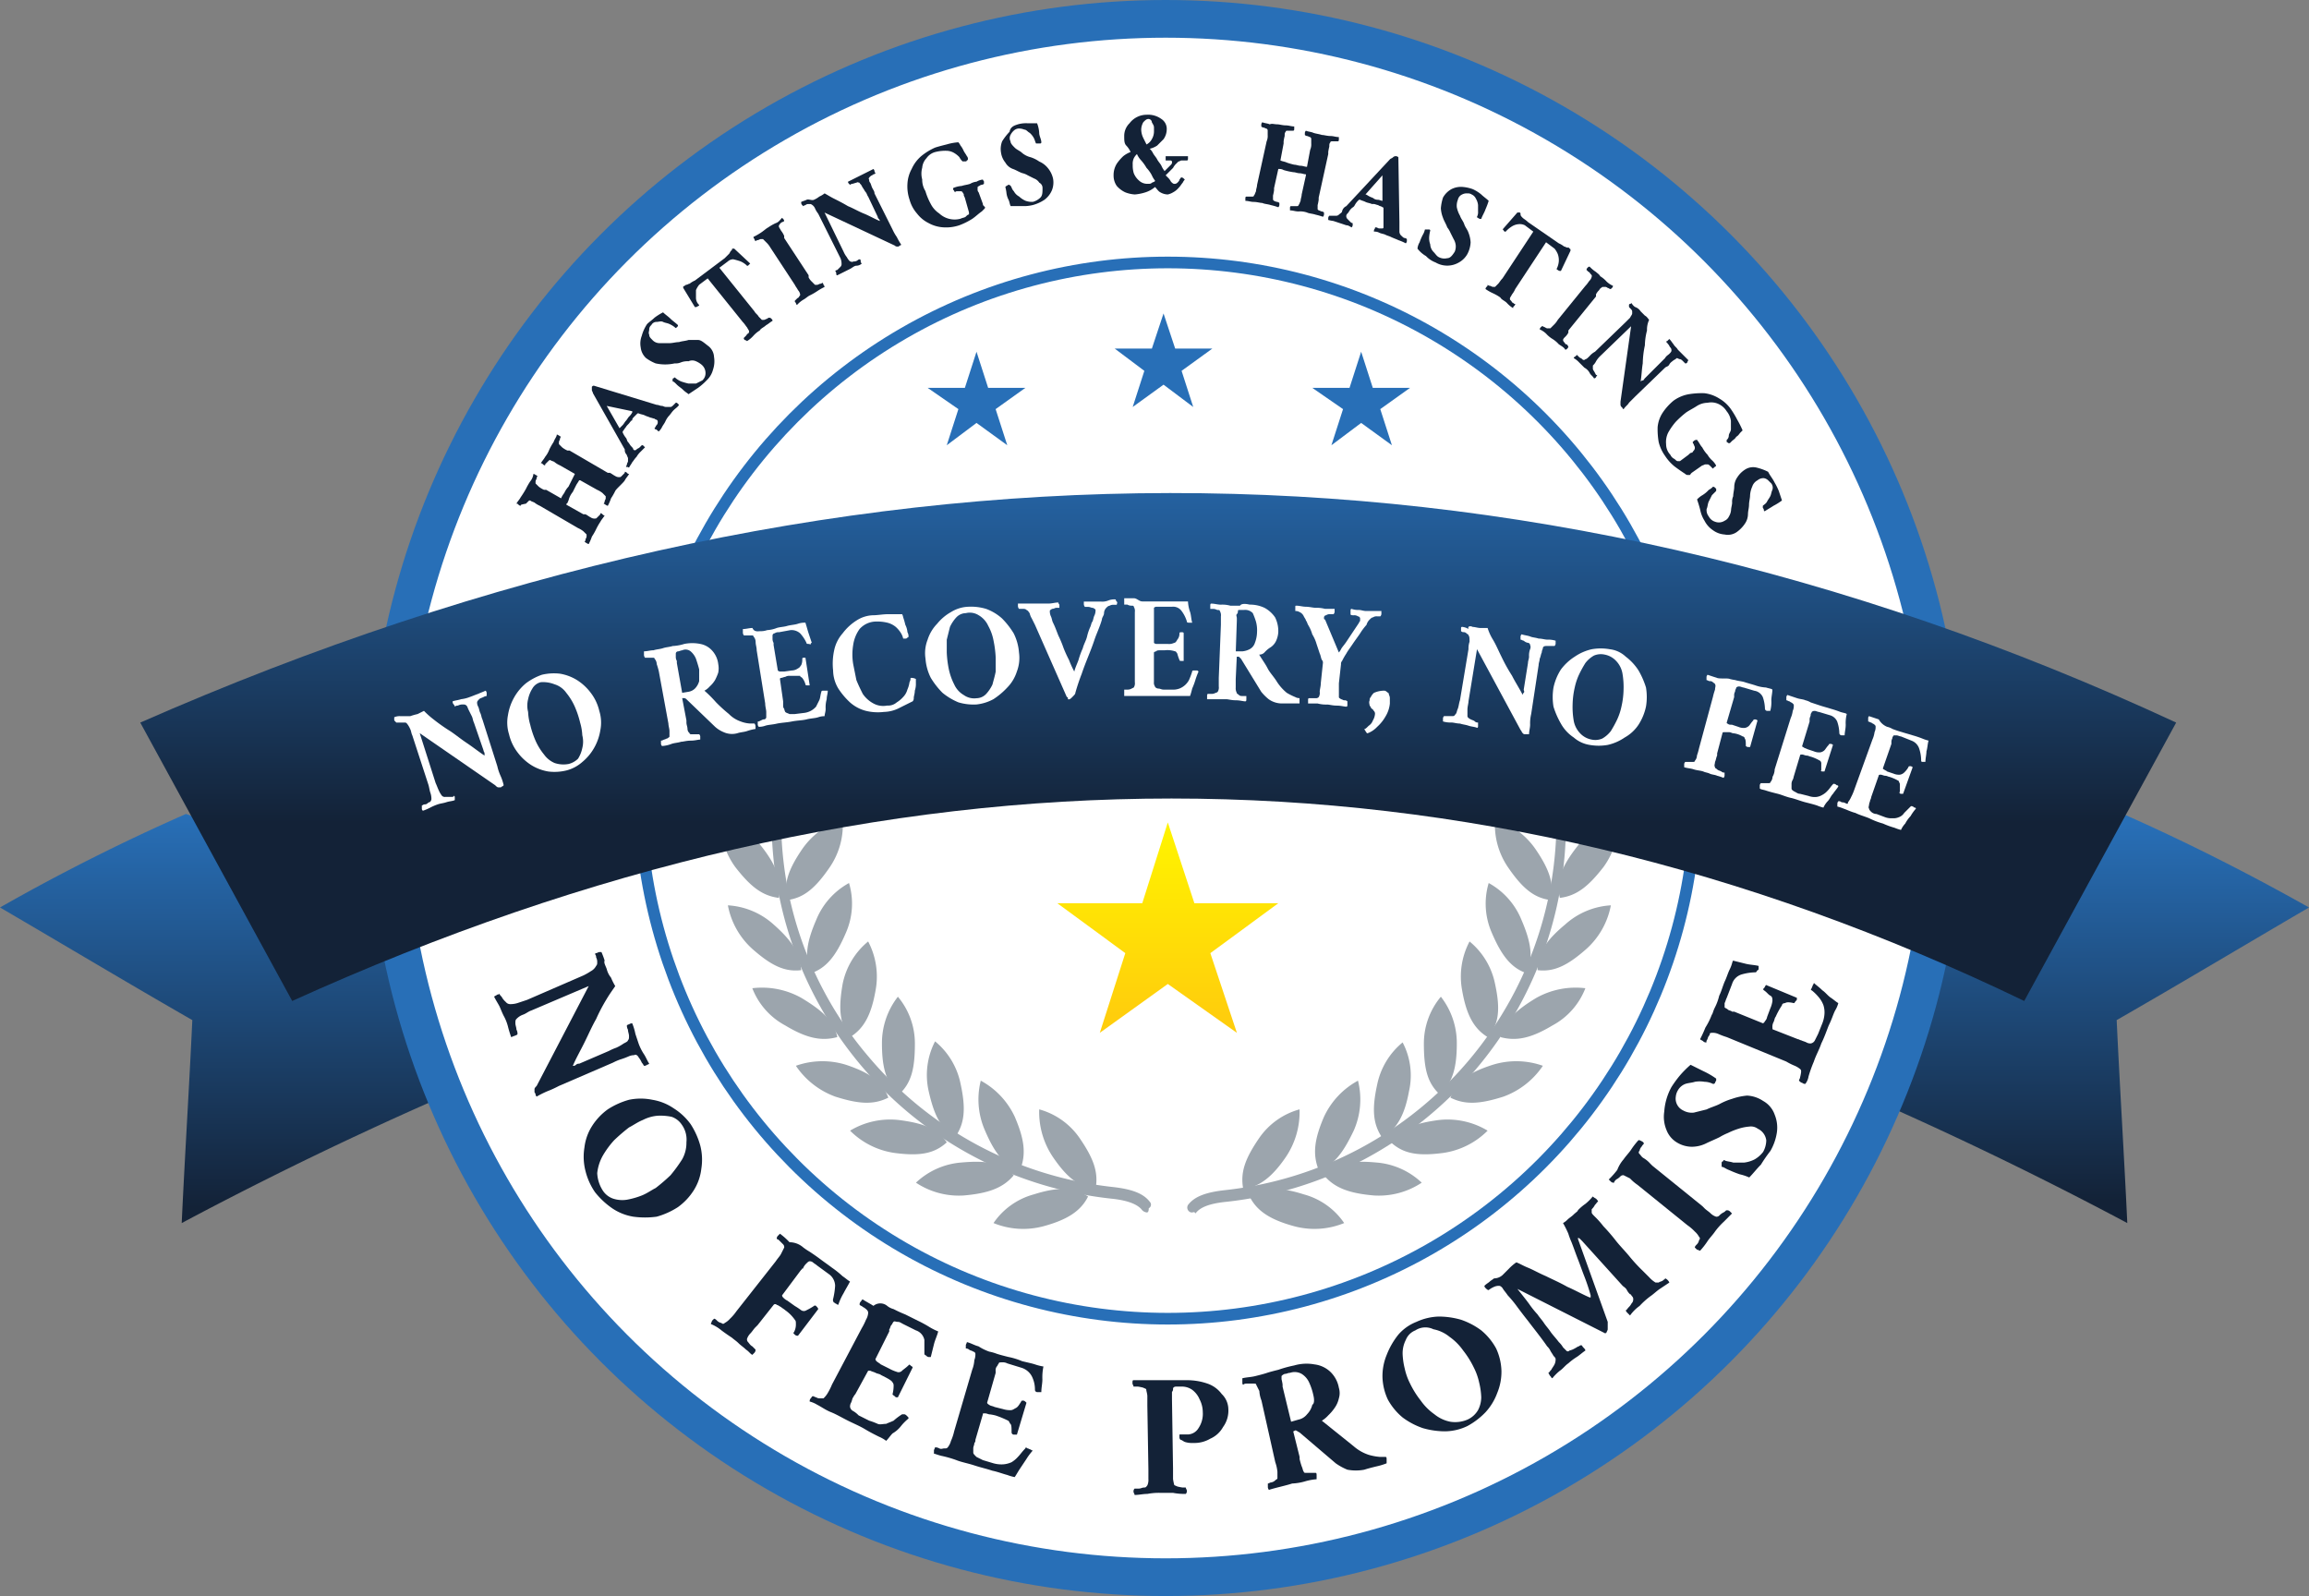 <?xml version="1.0" encoding="UTF-8"?> <svg xmlns="http://www.w3.org/2000/svg" xmlns:xlink="http://www.w3.org/1999/xlink" id="Layer_1" width="198.454" height="137.173" viewBox="0 0 198.454 137.173"><rect x="0" y="0" width="198.454" height="137.173" fill="#808080" stroke="none"/><defs><linearGradient id="linear-gradient" x1="0.5" y1="0.002" x2="0.5" y2="0.963" gradientUnits="objectBoundingBox"><stop offset="0" stop-color="#286fb7"></stop><stop offset="1" stop-color="#132237"></stop></linearGradient><linearGradient id="linear-gradient-2" x1="0.499" y1="0.02" x2="0.499" y2="0.947" xlink:href="#linear-gradient"></linearGradient><linearGradient id="linear-gradient-3" x1="0.501" y1="0.914" x2="0.501" y2="0.066" gradientUnits="objectBoundingBox"><stop offset="0" stop-color="#ffce0c"></stop><stop offset="1" stop-color="#fff200"></stop></linearGradient><linearGradient id="linear-gradient-4" x1="0.5" y1="-0.034" x2="0.5" y2="0.695" gradientUnits="objectBoundingBox"><stop offset="0.069" stop-color="#286fb7"></stop><stop offset="1" stop-color="#132237"></stop></linearGradient></defs><g id="Group_451" data-name="Group 451" transform="translate(0 0)"><g id="Group_442" data-name="Group 442" transform="translate(0 69.957)"><g id="Group_441" data-name="Group 441"><path id="Path_3555" data-name="Path 3555" d="M50.23,88.381,15.982,76.6A174.092,174.092,0,0,0,0,84.637c5.48,3.2,10.959,6.484,16.53,9.681-.274,5.845-.639,11.6-.913,17.443A324.083,324.083,0,0,1,46.3,97.423C47.581,94.409,48.86,91.395,50.23,88.381Z" transform="translate(0 -76.6)" fill-rule="evenodd" fill="url(#linear-gradient)"></path><path id="Path_3556" data-name="Path 3556" d="M162.3,88.381,196.548,76.6c5.571,2.466,10.777,5.114,15.982,8.037-5.48,3.2-10.959,6.484-16.53,9.681.274,5.845.639,11.6.913,17.443a324.087,324.087,0,0,0-30.686-14.338C164.857,94.409,163.579,91.395,162.3,88.381Z" transform="translate(-14.076 -76.6)" fill-rule="evenodd" fill="url(#linear-gradient-2)"></path></g></g><circle id="Ellipse_8" data-name="Ellipse 8" cx="68.587" cy="68.587" r="68.587" transform="translate(31.599)" fill="#286fb7"></circle><circle id="Ellipse_9" data-name="Ellipse 9" cx="65.847" cy="65.847" r="65.847" transform="translate(34.339 2.74)" fill="#fff" stroke="#286fb7" stroke-miterlimit="10" stroke-width="1"></circle><circle id="Ellipse_10" data-name="Ellipse 10" cx="45.39" cy="45.39" r="45.39" transform="translate(54.979 22.558)" fill="none" stroke="#286fb7" stroke-miterlimit="10" stroke-width="1"></circle><g id="Group_443" data-name="Group 443" transform="translate(44.385 9.863)"><path id="Path_3557" data-name="Path 3557" d="M49.422,45.558a5.24,5.24,0,0,1,.365-.639,1.214,1.214,0,0,0,.274-.639.283.283,0,0,1,.183.091c.091,0,.091.091.183.091a.319.319,0,0,0-.091.183c0,.091-.091.183-.091.274V45.1l.274.274a2,2,0,0,0,.457.274h.183l1.279.731h0a2,2,0,0,1,.274-.457,1.911,1.911,0,0,1,.365-.548l.274-.548.274-.548h0l-1.279-.731a2,2,0,0,1-.457-.274c-.091-.091-.274-.091-.365-.183-.091,0-.091,0-.183.091l-.183.183c-.091.091-.091.091-.091.183a.283.283,0,0,1-.183-.091c-.091-.091-.091-.091-.183-.091.091-.183.274-.365.365-.548a2.289,2.289,0,0,0,.365-.639,5.238,5.238,0,0,1,.365-.639c.091-.274.274-.457.274-.639a.283.283,0,0,1,.183.091c.091,0,.091.091.183.091a.319.319,0,0,0-.091.183c0,.091-.091.183-.091.274v.183l.274.274a2,2,0,0,0,.457.274h.183l3.288,1.918h.183c.183.091.274.183.457.274a.549.549,0,0,0,.365.091c.091,0,.091,0,.183-.091l.183-.183c.091-.091.091-.091.091-.183a.283.283,0,0,1,.183.091c.091.091.091.091.183.091-.091.183-.274.365-.365.548s-.731.731-.822.913a5.238,5.238,0,0,1-.365.639,4.451,4.451,0,0,1-.274.639.283.283,0,0,1-.183-.091c-.091,0-.091-.091-.183-.091a.319.319,0,0,0,.091-.183c0-.091.091-.183.091-.274V46.2L56,45.923a2,2,0,0,0-.457-.274l-1.461-.822h-.091c-.091.183-.183.274-.274.457l-.274.548a1.8,1.8,0,0,0-.365.731c-.091.183-.091.274-.183.274v.091h0l1.461.822h.183c.183.091.274.183.457.274a.549.549,0,0,0,.365.091c.091,0,.091,0,.183-.091l.183-.183c.091-.091.091-.091.091-.183A.283.283,0,0,1,56,47.75c.091.091.091.091.183.091-.091.183-.274.365-.365.548a5.239,5.239,0,0,0-.365.639,5.239,5.239,0,0,1-.365.639,4.453,4.453,0,0,1-.274.639.283.283,0,0,1-.183-.091c-.091,0-.091-.091-.183-.091a.319.319,0,0,0,.091-.183c0-.091.091-.183.091-.274v-.183l-.274-.274a2,2,0,0,0-.457-.274l-3.288-1.918a2,2,0,0,1-.457-.274c-.183-.091-.274-.091-.365-.183-.091,0-.091,0-.183.091l-.183.183c-.457.091-.457.091-.457.183a.283.283,0,0,1-.183-.091c-.091-.091-.091-.091-.183-.091.091-.183.274-.365.365-.548A8.421,8.421,0,0,0,49.422,45.558Z" transform="translate(-48.6 -13.411)" fill="#132237"></path><path id="Path_3558" data-name="Path 3558" d="M58.531,41.78l-2.74-4.84c0-.091-.091-.183-.091-.274v-.274c.091-.091.091-.091.183-.091l5.388,1.644c.183,0,.274.091.457.091.091,0,.183.091.365.091h.365c.091,0,.183-.091.274-.183l.183-.183c.091,0,.091,0,.183.091l.091.091c-.091.183-.274.274-.457.457s-.274.365-.457.548a2,2,0,0,0-.274.457c-.091.183-.183.274-.274.457a1.261,1.261,0,0,1-.274.365.089.089,0,0,1-.091-.091c-.091,0-.091-.091-.183-.091a.089.089,0,0,1-.091-.091c.091-.091.091-.183.183-.274a.335.335,0,0,0,.091-.274c0-.091,0-.091-.091-.183a.283.283,0,0,1-.183-.091c-.091,0-.274-.091-.365-.091-.183-.091-.274-.091-.457-.183s-.365-.091-.548-.183h-.091l-.274.274c-.091.091-.183.183-.183.274a.089.089,0,0,1-.091.091c-.091,0,0,.091-.091.091-.091.183-.274.274-.365.457-.091.091-.183.274-.274.365v.091a2,2,0,0,0,.274.457c.091.091.091.274.183.365s.183.274.274.365.183.183.183.274a.171.171,0,0,0,.274,0c.091-.091.183-.091.274-.183l.183-.183c.091,0,.091,0,.183.091l.091.091-.365.365a1.992,1.992,0,0,0-.365.457c-.183.183-.274.365-.365.457-.091.183-.183.274-.274.457a.283.283,0,0,1-.183-.091c0,.091,0,.091-.091,0a.319.319,0,0,0,.091-.183c0-.091.091-.183.091-.274V42.51c-.091-.183-.091-.274-.183-.365A.549.549,0,0,1,58.531,41.78Zm-1.553-3.744,1.1,1.918h0l.274-.274c.091-.091.183-.274.274-.365s.183-.274.274-.365a1.261,1.261,0,0,0,.274-.365v-.091Z" transform="translate(-49.216 -13.012)" fill="#132237"></path><path id="Path_3559" data-name="Path 3559" d="M60.844,30.4c.183-.183.457-.365.639-.548a5.1,5.1,0,0,1,.731-.457c.183.183.457.365.639.548s.457.365.639.548v.091h0l-.091.091c-.091.091-.091.091-.183,0a2,2,0,0,0-.457-.274c-.183-.091-.365-.091-.548-.183s-.365,0-.548,0a.5.5,0,0,0-.457.274.474.474,0,0,0-.183.365c0,.183-.091.274,0,.457,0,.183.091.274.274.457a.829.829,0,0,0,.639.274h.822c.274,0,.548-.091.822-.091.274-.091.548-.091.822-.183h.822c.274,0,.548.274.913.548a1.268,1.268,0,0,1,.457.913,2.249,2.249,0,0,1-.091,1.1,1.9,1.9,0,0,1-.548.913,5.22,5.22,0,0,1-.731.639l-.822.548c-.091-.091-.274-.183-.457-.365s-.365-.274-.548-.457-.274-.274-.365-.274v-.183a.089.089,0,0,1,.091-.091c.091-.091.091-.091.183,0a2,2,0,0,0,.457.274,5.82,5.82,0,0,0,.639.183h.639l.548-.274a.829.829,0,0,0,.274-.639.943.943,0,0,0-.365-.731,2,2,0,0,0-.457-.274.772.772,0,0,0-.639,0,1.554,1.554,0,0,0-.639.091,1.158,1.158,0,0,1-.548.091,3.745,3.745,0,0,1-1.644,0,3.7,3.7,0,0,1-.822-.457,1.459,1.459,0,0,1-.457-.913,1.814,1.814,0,0,1,.091-1A3.376,3.376,0,0,1,60.844,30.4Z" transform="translate(-49.611 -12.413)" fill="#132237"></path><path id="Path_3560" data-name="Path 3560" d="M67.862,24.222l.365-.365c.091-.091.091-.183.183-.274s.091-.091.091-.183h.183l1.37,1.279a1124.331,1124.331,0,0,0-.183.183c-.091,0-.091.091-.091,0a1.911,1.911,0,0,0-.548-.365,5.819,5.819,0,0,0-.639-.183.7.7,0,0,0-.457.183l-.731.548,3.014,3.744c.091.183.274.274.365.457l.274.274h.183c.091,0,.183-.091.274-.091a.228.228,0,0,1,.365,0c.091.091.091.091.091.183-.183.091-.365.274-.548.365-.183.183-.457.274-.548.457a2.421,2.421,0,0,0-.548.457,2.421,2.421,0,0,1-.548.457.319.319,0,0,0-.183-.091c-.091-.091-.091-.091-.091-.183l.183-.183c.091-.091.091-.183.183-.183a.283.283,0,0,0,.091-.183c0-.091-.091-.183-.183-.365-.091-.091-.183-.274-.365-.457L66.4,25.957l-.731.548a2,2,0,0,0-.274.457V27.6a.829.829,0,0,0,.274.639.089.089,0,0,1-.091.091.319.319,0,0,1-.183.091H65.3l-1-1.644v-.091c0-.091,0,0,.091-.091.091,0,.091-.091.183-.091s.183-.091.274-.091a2,2,0,0,1,.457-.274Z" transform="translate(-49.962 -11.893)" fill="#132237"></path><path id="Path_3561" data-name="Path 3561" d="M72.179,21.322a3.971,3.971,0,0,1,.639-.365c.274-.091.365-.274.548-.457l.091.091a.283.283,0,0,1,.091.183.319.319,0,0,1-.183.091c-.091.091-.183.091-.183.183-.091.091-.091.091-.091.183s.091.183.183.365a2,2,0,0,1,.274.457v.183l2.1,3.2v.183a1.261,1.261,0,0,0,.274.365l.274.274h.183c.091,0,.183-.091.274-.091a.319.319,0,0,0,.183-.091.319.319,0,0,1,.091.183.283.283,0,0,1,.091.183,5.238,5.238,0,0,0-.639.365,5.241,5.241,0,0,1-.639.365c-.183.091-.365.274-.548.365a2.421,2.421,0,0,0-.548.457.319.319,0,0,1-.091-.183c-.091-.091-.091-.091-.091-.183l.183-.183c.091-.091.183-.091.183-.183.091-.091.091-.091.091-.183a.692.692,0,0,0-.183-.365c-.091-.183-.183-.274-.274-.457l-2.1-3.2A1.992,1.992,0,0,0,72,22.6l-.274-.274h-.183c-.091,0-.183.091-.274.091a.319.319,0,0,0-.183.091.319.319,0,0,1-.091-.183.283.283,0,0,1-.091-.183,5.239,5.239,0,0,0,.639-.365C71.813,21.6,72,21.413,72.179,21.322Z" transform="translate(-50.534 -11.641)" fill="#132237"></path><path id="Path_3562" data-name="Path 3562" d="M76.5,18.548a2,2,0,0,0,.457-.274A2,2,0,0,0,77.409,18c.183.091.457.274.822.457s.731.365,1.187.639c.457.183.913.457,1.37.639s.913.457,1.37.639a.283.283,0,0,0-.091-.183.283.283,0,0,1-.091-.183l-.822-1.735c-.091-.091-.091-.274-.274-.457-.091-.183-.183-.274-.274-.457s-.183-.183-.183-.274c-.091,0-.183-.091-.274,0-.091,0-.274.091-.365.091a.319.319,0,0,0-.183.091l-.091-.091A.283.283,0,0,1,79.418,17l.548-.274.548-.274.548-.274.548-.274a.319.319,0,0,1,.091.183.319.319,0,0,0,.091.183.319.319,0,0,1-.183.091c-.091.091-.183.091-.274.183s-.183.183-.091.274a.336.336,0,0,0,.091.274c.091.183.091.274.183.457s.183.274.183.457l1.553,3.105a3.972,3.972,0,0,0,.365.639,5.238,5.238,0,0,0,.365.639.089.089,0,0,1-.091.091.089.089,0,0,0-.091.091h-.183a.319.319,0,0,1-.183-.091l-6.028-2.831,1.644,3.379a2,2,0,0,0,.274.457,1.261,1.261,0,0,0,.274.365c.091,0,.183.091.274,0a.549.549,0,0,0,.365-.091.283.283,0,0,1,.183-.091c.091,0,.091.091.091.183a.319.319,0,0,0,.091.183.7.7,0,0,1-.457.183c-.183,0-.365.183-.548.274l-.548.274-.548.274c-.091,0-.091-.091-.091-.183a.319.319,0,0,0-.091-.183.319.319,0,0,1,.183-.091l.274-.274a.335.335,0,0,0,.091-.274,1.222,1.222,0,0,0-.091-.457l-.274-.548-1.644-3.288a2,2,0,0,1-.274-.457.713.713,0,0,0-.365-.365h-.183a.335.335,0,0,0-.274.091.319.319,0,0,0-.183.091l-.091-.091a.319.319,0,0,1-.091-.183v-.091c.183-.091.274-.091.457-.183S76.313,18.64,76.5,18.548Z" transform="translate(-50.924 -11.242)" fill="#132237"></path><path id="Path_3563" data-name="Path 3563" d="M90.332,18.149h0c-.091-.183-.091-.183-.091-.274s-.091-.091-.091-.183c-.091-.091-.091-.091-.183-.091h-.274c-.091,0-.183,0-.183.091l-.091-.091c0-.091-.091-.091-.091-.183v-.091a2.15,2.15,0,0,1,.731-.183c.274-.091.457-.091.731-.183a1.3,1.3,0,0,1,.548-.183,1.3,1.3,0,0,1,.548-.183c0,.091.091.091.091.183v.183a.4.4,0,0,1-.274.091c-.091.091-.183.091-.274.183v.183a.336.336,0,0,0,.091.274l.365,1c0,.091,0,.091.091.183l.091.091c0,.091,0,.091-.091.183l-.183.183c-.274.183-.548.457-.822.639a6.081,6.081,0,0,1-1.1.548,3.55,3.55,0,0,1-1.37.183,2.973,2.973,0,0,1-1.279-.365,2.855,2.855,0,0,1-1-.822,3.008,3.008,0,0,1-.639-1.187,3.55,3.55,0,0,1-.183-1.37,2.973,2.973,0,0,1,.365-1.279,3.15,3.15,0,0,1,.822-1.1,5.178,5.178,0,0,1,1.187-.731c.274-.091.639-.183,1-.274a4.712,4.712,0,0,1,1-.183,1.13,1.13,0,0,1,.183.274,2,2,0,0,1,.274.457c.091.183.183.274.274.457a.336.336,0,0,1,.091.274.089.089,0,0,1-.091.091c0,.091-.091.091-.183.091h-.183a1.261,1.261,0,0,1-.274-.365,1.992,1.992,0,0,0-.457-.365,1.32,1.32,0,0,0-.639-.183,3.426,3.426,0,0,0-.913.091,1.33,1.33,0,0,0-.822.548,1.36,1.36,0,0,0-.365.822,1.868,1.868,0,0,0,0,1,1.841,1.841,0,0,0,.274,1,5.588,5.588,0,0,0,.457,1.1,2.156,2.156,0,0,0,.731.822,1.938,1.938,0,0,0,1.827.457c.183-.091.365-.091.457-.183s.183-.183.274-.183v-.183Z" transform="translate(-51.792 -11.025)" fill="#132237"></path><path id="Path_3564" data-name="Path 3564" d="M95.658,11.691a2.529,2.529,0,0,1,.822-.091H97.3a2.666,2.666,0,0,1,.183.822c0,.274.183.548.183.822a.089.089,0,0,1-.091.091H97.21c-.091-.183-.091-.274-.183-.457a1.6,1.6,0,0,0-.365-.457c-.183-.091-.274-.274-.457-.274a1.158,1.158,0,0,0-.548-.091.692.692,0,0,0-.365.183,1.261,1.261,0,0,0-.274.365.582.582,0,0,0,0,.548c0,.183.183.365.365.548s.457.274.639.457a1.836,1.836,0,0,0,.731.365,2.734,2.734,0,0,1,.731.365,1.915,1.915,0,0,1,.731.548,2.141,2.141,0,0,1,.457.913,1.814,1.814,0,0,1-.091,1,1.989,1.989,0,0,1-.639.822,3.376,3.376,0,0,1-1,.457,3.107,3.107,0,0,1-.913.091h-1c-.091-.183-.091-.365-.183-.548a1.693,1.693,0,0,1-.183-.639,3.955,3.955,0,0,0-.091-.457l.091-.091c.091,0,.091-.091.183-.091s.091,0,.183.091.091.274.274.457a1.1,1.1,0,0,0,.457.457,1.911,1.911,0,0,0,.548.365,1.554,1.554,0,0,0,.639.091,1.472,1.472,0,0,0,.639-.365c.183-.183.183-.457.183-.822a.5.5,0,0,0-.274-.457.912.912,0,0,0-.457-.365l-.548-.274a1.543,1.543,0,0,0-.457-.183c-.274-.091-.548-.274-.822-.365a1.228,1.228,0,0,1-.639-.548,1.721,1.721,0,0,1-.365-.822,1.814,1.814,0,0,1,.091-1,5.02,5.02,0,0,1,.639-.822C95.018,11.874,95.384,11.783,95.658,11.691Z" transform="translate(-52.551 -10.869)" fill="#132237"></path><path id="Path_3565" data-name="Path 3565" d="M107.631,10.8a1.933,1.933,0,0,1,1.279.365,1.011,1.011,0,0,1,.457.913,1.473,1.473,0,0,1-.274.822l-.548.548a1.934,1.934,0,0,1-.639.274,1.261,1.261,0,0,1,.274.365c.091.183.274.365.365.548s.274.365.365.548a2,2,0,0,0,.274.457l.274-.274.274-.274a.283.283,0,0,0,.091-.183c0-.091,0-.183-.183-.183h-.365v-.365h1.918v.183c0,.091,0,.183-.091.183h-.457c-.091,0-.183.091-.274.091l-.183.183a1.26,1.26,0,0,0-.274.365l-.365.365-.274.274.183.183a1.261,1.261,0,0,1,.274.365c.091.091.183.183.274.183a.335.335,0,0,0,.274-.091c.091-.091.183-.183.183-.274.091-.091.091-.183.183-.183s.183.091.274.183a1.13,1.13,0,0,0-.183.274c-.091.091-.183.274-.365.457a1.6,1.6,0,0,1-.457.365,1.543,1.543,0,0,1-.457.183,1.32,1.32,0,0,1-.639-.183c-.183-.091-.274-.274-.457-.457a2.394,2.394,0,0,1-.822.457,4.019,4.019,0,0,1-.913.183,2.667,2.667,0,0,1-.822-.183,2.2,2.2,0,0,1-.731-.548,1.543,1.543,0,0,1-.274-.913,1.841,1.841,0,0,1,.274-1,3.971,3.971,0,0,1,.548-.639,2.289,2.289,0,0,1,.639-.365,1.911,1.911,0,0,0-.365-.548c-.183-.183-.183-.457-.183-.822a1.512,1.512,0,0,1,.457-1.1A1.838,1.838,0,0,1,107.631,10.8Zm.731,5.662a2,2,0,0,1-.274-.457,2.775,2.775,0,0,0-.457-.639,3.865,3.865,0,0,0-.457-.639,1.911,1.911,0,0,1-.365-.548,1.261,1.261,0,0,0-.274.365,1.158,1.158,0,0,0-.091.548,2.269,2.269,0,0,0,.091.731,1.638,1.638,0,0,0,.457.639,1.037,1.037,0,0,0,.731.274c.183,0,.274,0,.365-.091C108.27,16.554,108.362,16.554,108.362,16.462Zm-.548-5.3c-.183,0-.274.091-.457.274a1.32,1.32,0,0,0-.183.639,1.721,1.721,0,0,0,.183.731l.274.548a1.1,1.1,0,0,0,.457-.457,1.32,1.32,0,0,0,.183-.639V11.9c0-.183-.091-.274-.183-.457A.292.292,0,0,0,107.814,11.165Z" transform="translate(-53.474 -10.8)" fill="#132237"></path><path id="Path_3566" data-name="Path 3566" d="M119.94,11.683c.183,0,.457.091.731.091s.457.091.731.091v.183c0,.091,0,.183-.091.183h-.457c-.091,0-.183,0-.183.091-.091.091-.091.183-.091.365a3.956,3.956,0,0,0-.091.457v.183l-.274,1.461h0c.183.091.365.091.548.183a5.818,5.818,0,0,0,.639.183c.183,0,.365.091.548.091s.365.091.548.091h0l.274-1.461a1.158,1.158,0,0,0,.091-.548v-.365c0-.091,0-.091-.091-.183-.091,0-.183-.091-.274-.091a.319.319,0,0,1-.183-.091v-.183a.319.319,0,0,1,.091-.183c.183.091.457.091.639.183.274.091.457.091.731.183.183,0,.457.091.731.091s.457.091.731.091v.183c0,.091,0,.183-.091.183h-.457c-.091,0-.183,0-.183.091-.091.091-.091.183-.091.365a3.956,3.956,0,0,0-.091.457v.183l-.822,3.744v.183a3.954,3.954,0,0,1-.091.457v.365l.091.091c.091,0,.183.091.274.091a.319.319,0,0,1,.183.091v.183a.319.319,0,0,1-.091.183,5.819,5.819,0,0,0-.639-.183c-.274-.091-.548-.091-.731-.183a1.78,1.78,0,0,0-.731-.091c-.274,0-.457-.091-.731-.091V18.9c0-.091,0-.183.091-.183h.457c.091,0,.183,0,.183-.091.091-.091.091-.183.183-.365,0-.183.091-.365.091-.548l.365-1.644v-.091c-.183,0-.365-.091-.548-.091s-.365-.091-.548-.091a5.821,5.821,0,0,1-.822-.183.69.69,0,0,0-.365-.091h-.091l-.365,1.644v.183a3.956,3.956,0,0,1-.091.457v.365l.091.091a.92.92,0,0,0,.274.091.319.319,0,0,1,.183.091v.183a.319.319,0,0,1-.091.183,5.821,5.821,0,0,0-.639-.183c-.274-.091-.548-.091-.731-.183-.183,0-.457-.091-.731-.091s-.457-.091-.731-.091v-.183c0-.091,0-.183.091-.183h.457c.091,0,.183,0,.183-.091.091-.091.091-.183.183-.365,0-.183.091-.365.091-.548l.822-3.744a1.158,1.158,0,0,0,.091-.548v-.365c0-.091,0-.091-.091-.183-.091,0-.183-.091-.274-.091a.319.319,0,0,1-.183-.091v-.183a.319.319,0,0,1,.091-.183c.183.091.457.091.639.183C119.483,11.591,119.666,11.683,119.94,11.683Z" transform="translate(-54.55 -10.861)" fill="#132237"></path><path id="Path_3567" data-name="Path 3567" d="M126.553,18.992l3.744-4.018c.091-.091.183-.091.274-.183a.336.336,0,0,1,.274-.091.319.319,0,0,1,.183.091l.091,5.571v.822a.475.475,0,0,0,.183.365c.091.091.183.183.274.183a.319.319,0,0,1,.183.091v.183a.319.319,0,0,1-.091.183,4.452,4.452,0,0,0-.639-.274c-.183-.091-.457-.183-.639-.274s-.274-.091-.457-.183-.365-.091-.548-.183a.823.823,0,0,0-.457-.091v-.091a.283.283,0,0,1,.091-.183c0-.091,0-.091.091-.091s.183.091.274.091h.274a.089.089,0,0,0,.091-.091V19.175a.089.089,0,0,0-.091-.091c-.091-.091-.274-.091-.365-.183-.091,0-.274-.091-.365-.091h-.183c-.183-.091-.365-.091-.548-.183s-.274-.091-.457-.183h-.091a1.6,1.6,0,0,0-.365.457c-.091.183-.183.183-.274.274a1.261,1.261,0,0,0-.274.365c-.091.091-.183.183-.183.274a.335.335,0,0,0,.091.274l.274.274a.283.283,0,0,0,.183.091v.183a.319.319,0,0,1-.091.183c-.183-.091-.274-.183-.457-.183a69137.234,69137.234,0,0,0-1.1-.365A3.954,3.954,0,0,1,125,20.18V20a.319.319,0,0,1,.091-.183h.548a.336.336,0,0,0,.274-.091c.091-.091.274-.183.274-.274A.643.643,0,0,1,126.553,18.992Zm3.105-2.648L128.2,17.988h0c.091,0,.183.091.365.183s.274.091.365.183a.69.69,0,0,0,.365.091c.091,0,.274.091.365.091h0Z" transform="translate(-55.226 -11.138)" fill="#132237"></path><path id="Path_3568" data-name="Path 3568" d="M138.149,17.783a3.2,3.2,0,0,1,.731.457c.183.183.457.365.639.548a6.287,6.287,0,0,1-.274.731c-.091.274-.274.548-.365.822h-.091a.283.283,0,0,1-.183-.091.089.089,0,0,1-.091-.091.823.823,0,0,0,.091-.457v-.548a1.3,1.3,0,0,0-.183-.548.713.713,0,0,0-.365-.365.549.549,0,0,0-.365-.091.823.823,0,0,0-.457.091.643.643,0,0,0-.365.457,1.354,1.354,0,0,0-.091.639,2.388,2.388,0,0,0,.274.731c.091.274.274.457.365.731s.274.457.365.731a2.667,2.667,0,0,1,.183.822,2.382,2.382,0,0,1-.274,1,1.869,1.869,0,0,1-.731.731,1.979,1.979,0,0,1-2.009,0,2.157,2.157,0,0,1-.822-.548,2.462,2.462,0,0,1-.731-.639,1.3,1.3,0,0,1,.183-.548,4.456,4.456,0,0,1,.274-.639,1.543,1.543,0,0,0,.183-.457h.365a.089.089,0,0,1,.091.091,3.23,3.23,0,0,0-.091.548,1.554,1.554,0,0,0,.091.639.987.987,0,0,0,.274.639c.183.183.274.365.457.457a1.031,1.031,0,0,0,.731.091c.274,0,.457-.274.639-.548a1.158,1.158,0,0,0,.091-.548,1.3,1.3,0,0,0-.183-.548l-.274-.548a2,2,0,0,0-.274-.457c-.091-.274-.274-.548-.365-.822a2.667,2.667,0,0,1-.183-.822,4.02,4.02,0,0,1,.183-.913,1.869,1.869,0,0,1,.731-.731,1.807,1.807,0,0,1,1-.183A3.39,3.39,0,0,1,138.149,17.783Z" transform="translate(-55.955 -11.39)" fill="#132237"></path><path id="Path_3569" data-name="Path 3569" d="M146.1,22.648a2,2,0,0,1,.457.274c.091,0,.183.091.274.091s.183,0,.183.091a.089.089,0,0,1,.091.091v.091l-.822,1.735h-.091a.283.283,0,0,1-.183-.091.089.089,0,0,1-.091-.091,1.693,1.693,0,0,0,.183-.639,1.554,1.554,0,0,0-.091-.639,2,2,0,0,0-.274-.457l-.731-.548-2.648,4.018a1.994,1.994,0,0,1-.274.457c-.091.183-.183.274-.183.365s0,.091.091.183.091.183.183.183c.091.091.091.091.183.091a.283.283,0,0,1-.091.183c-.091.091-.091.091-.091.183a2.422,2.422,0,0,1-.548-.457c-.183-.183-.457-.274-.548-.457a3.969,3.969,0,0,0-.639-.365,3.973,3.973,0,0,1-.639-.365.283.283,0,0,1,.091-.183c.091-.091.091-.091.091-.183a.319.319,0,0,0,.183.091c.091,0,.183.091.274.091h.183l.274-.274c.091-.091.183-.274.365-.457l2.648-4.018-.731-.548a.989.989,0,0,0-.548-.091,1.3,1.3,0,0,0-.548.183,2.422,2.422,0,0,0-.548.457h-.091l-.091-.091a.089.089,0,0,0-.091-.091L142.54,20h.183c.091,0,.091.091.091.183s.091.183.183.274.274.183.457.365Z" transform="translate(-56.51 -11.598)" fill="#132237"></path><path id="Path_3570" data-name="Path 3570" d="M150.106,25.922a2.422,2.422,0,0,1,.548.457,1.91,1.91,0,0,0,.548.365.283.283,0,0,1-.091.183c-.091.091-.091.091-.183.091a.319.319,0,0,0-.183-.091.336.336,0,0,0-.274-.091h-.183c-.091.091-.183.091-.274.274a1.262,1.262,0,0,0-.274.365v.183l-2.374,2.922v.183a1.261,1.261,0,0,1-.274.365c-.091.091-.183.183-.183.274a.283.283,0,0,0,.091.183c.091.091.091.183.183.183s.091.091.183.183a.283.283,0,0,1-.091.183c-.091.091-.091.091-.183.091-.091-.183-.274-.274-.548-.457A2.422,2.422,0,0,0,146,31.31a2.422,2.422,0,0,1-.548-.457,1.91,1.91,0,0,0-.548-.365.283.283,0,0,1,.091-.183c.091-.091.091-.091.183-.091a.319.319,0,0,0,.183.091.336.336,0,0,0,.274.091h.183l.274-.274a1.992,1.992,0,0,0,.365-.457l2.375-2.922c.183-.183.274-.365.365-.457a.692.692,0,0,0,.183-.365c0-.091,0-.091-.091-.183s-.091-.183-.183-.183l-.183-.183a.283.283,0,0,1,.091-.183c.091-.091.091-.091.183-.091a2.9,2.9,0,0,0,.548.457C149.832,25.648,150.014,25.739,150.106,25.922Z" transform="translate(-56.952 -12.04)" fill="#132237"></path><path id="Path_3571" data-name="Path 3571" d="M153.854,29.231l.365.365c.183.091.274.274.365.365a1.965,1.965,0,0,0-.183.913,5.39,5.39,0,0,0-.183,1.279,8.047,8.047,0,0,0-.183,1.553c-.091.548-.091,1-.183,1.553a.319.319,0,0,1,.183-.091c.091,0,.091-.091.183-.183l1.37-1.37.365-.365c.091-.183.274-.274.365-.365s.183-.183.183-.274a.335.335,0,0,0-.091-.274c-.091-.091-.091-.183-.183-.274s-.091-.183-.183-.183a.089.089,0,0,1,.091-.091l.183-.183c.183.183.274.365.365.457.091.183.274.274.365.457l.457.457.457.457a.319.319,0,0,0-.091.183c-.091.091-.091.091-.183.091l-.183-.183c-.091-.091-.183-.183-.274-.183s-.183-.091-.274-.091a1.13,1.13,0,0,1-.274.183c-.091.091-.274.183-.365.365s-.274.183-.365.274L153.4,36.537l-.548.548c-.091.183-.274.274-.457.548a.089.089,0,0,1-.091-.091l-.091-.091a.319.319,0,0,1-.091-.183v-.274l.913-6.484-2.648,2.557a1.992,1.992,0,0,0-.365.457,1.261,1.261,0,0,1-.274.365v.274c0,.091.091.183.183.365s.091.183.183.183c0,.091-.091.091-.091.183-.091.091-.091.091-.183.091-.091-.183-.274-.274-.365-.457a1.1,1.1,0,0,0-.457-.457l-.457-.457a1.992,1.992,0,0,0-.457-.365c0-.091.091-.091.183-.183l.091-.091.183.183c.091.091.183.091.274.183a.171.171,0,0,0,.274,0c.091,0,.183-.091.365-.274a1.6,1.6,0,0,1,.457-.365l2.648-2.557.365-.365c.091-.183.183-.274.183-.365v-.183c0-.091-.091-.183-.183-.274s-.091-.091-.091-.183v-.091a.089.089,0,0,1,.091-.091.089.089,0,0,0,.091-.091c.091.091.183.274.365.365A.911.911,0,0,1,153.854,29.231Z" transform="translate(-57.229 -12.335)" fill="#132237"></path><path id="Path_3572" data-name="Path 3572" d="M158.648,42.3h0c.091-.091.183-.183.274-.183s.091-.091.183-.183a.336.336,0,0,0,.091-.274c0-.091-.091-.183-.091-.274a.283.283,0,0,1-.091-.183l.091-.091a.319.319,0,0,1,.183-.091c.091,0,.091-.091.091,0,.183.183.274.457.457.639a2.775,2.775,0,0,0,.457.639,1.993,1.993,0,0,0,.365.457,1.6,1.6,0,0,1,.365.457c0,.091-.091.091-.183.183l-.091.091-.183-.183c-.091-.091-.183-.183-.274-.183h-.183c-.091,0-.183.091-.274.091l-.913.639-.091.091a.089.089,0,0,1-.091.091h-.183a.319.319,0,0,1-.183-.091c-.274-.183-.548-.365-.913-.639a3.926,3.926,0,0,1-.822-.913,3.462,3.462,0,0,1-.548-1.187A6.471,6.471,0,0,1,156,39.922a2.72,2.72,0,0,1,.457-1.279,4.789,4.789,0,0,1,.913-1,3.2,3.2,0,0,1,1.279-.548,6.911,6.911,0,0,1,1.37-.091,3.068,3.068,0,0,1,1.279.457,3.159,3.159,0,0,1,1,.913,8.032,8.032,0,0,1,.548.913,8.448,8.448,0,0,1,.457.913l-.183.183c-.091.091-.183.274-.365.365-.091.183-.274.274-.365.365l-.183.183h-.091c-.091,0-.091-.091-.183-.091v-.183a.474.474,0,0,0,.183-.365c0-.183.183-.365.183-.548v-.731a1.641,1.641,0,0,0-.365-.822,1.624,1.624,0,0,0-.731-.639,1.5,1.5,0,0,0-.913-.091,1.762,1.762,0,0,0-.913.274c-.274.183-.639.365-.913.548a8.236,8.236,0,0,0-.913.822,5.547,5.547,0,0,0-.639.913,1.807,1.807,0,0,0-.183,1,1.308,1.308,0,0,0,.365.913.713.713,0,0,0,.365.365c.091.091.183.183.274.183h.183Z" transform="translate(-57.915 -13.072)" fill="#132237"></path><path id="Path_3573" data-name="Path 3573" d="M166.367,45.275a5.392,5.392,0,0,1,.365.731l.274.822a5.1,5.1,0,0,1-.731.457c-.274.183-.457.274-.731.457-.091,0-.091,0-.091-.091h0a.283.283,0,0,0-.091-.183v-.183c.091-.091.274-.183.365-.365s.183-.274.274-.457.091-.365.183-.548a.6.6,0,0,0-.091-.548l-.274-.274a.692.692,0,0,0-.365-.183.772.772,0,0,0-.548.183.935.935,0,0,0-.457.548,2.149,2.149,0,0,0-.183.731c0,.274-.091.548-.091.822s-.091.548-.091.822a1.473,1.473,0,0,1-.274.822,2.756,2.756,0,0,1-.731.731,1.338,1.338,0,0,1-1,.183,1.915,1.915,0,0,1-1-.365,2.156,2.156,0,0,1-.731-.822,2.734,2.734,0,0,1-.365-.913c-.091-.365-.183-.639-.274-.913a1.993,1.993,0,0,1,.457-.365,2.422,2.422,0,0,0,.548-.457,1.261,1.261,0,0,0,.365-.274.283.283,0,0,1,.183.091l.091.091v.183l-.365.365-.274.548c-.091.183-.091.457-.183.639a.87.87,0,0,0,.183.639.935.935,0,0,0,.548.457.909.909,0,0,0,.822-.091.713.713,0,0,0,.365-.365,1.3,1.3,0,0,0,.183-.548c0-.183.091-.457.091-.639a1.159,1.159,0,0,1,.091-.548c0-.274.091-.548.091-.822a1.473,1.473,0,0,1,.274-.822,2.133,2.133,0,0,1,.639-.639,1.268,1.268,0,0,1,1-.183,4.452,4.452,0,0,1,1,.365C166,44.727,166.184,44.91,166.367,45.275Z" transform="translate(-58.235 -13.676)" fill="#132237"></path></g><g id="Group_444" data-name="Group 444" transform="translate(42.467 81.829)"><path id="Path_3574" data-name="Path 3574" d="M56.181,91.061a1.836,1.836,0,0,0,.365.731,5.422,5.422,0,0,0,.365.731c-.183.274-.457.639-.731,1.1a15.028,15.028,0,0,0-.913,1.735c-.365.639-.639,1.279-1,2.009s-.731,1.37-1,2.009a.335.335,0,0,0,.274-.091.336.336,0,0,1,.274-.091l2.557-1.1A4.455,4.455,0,0,1,57,97.819a3.971,3.971,0,0,0,.639-.365c.183-.091.365-.183.365-.274.091-.091.091-.183.091-.365s-.091-.365-.091-.548a.69.69,0,0,1-.091-.365.319.319,0,0,1,.183-.091.451.451,0,0,1,.274-.091,4.922,4.922,0,0,1,.274.913l.274.822a4.266,4.266,0,0,0,.457.913c.183.274.274.548.457.822a.319.319,0,0,1-.183.091.336.336,0,0,1-.274.091,1.314,1.314,0,0,0-.183-.274,2,2,0,0,0-.274-.457c-.091-.183-.274-.274-.365-.183a1.222,1.222,0,0,0-.457.091,6.293,6.293,0,0,1-.731.274,4.451,4.451,0,0,0-.639.274l-4.658,2.009a8.894,8.894,0,0,1-1,.457,8.449,8.449,0,0,0-.913.457.319.319,0,0,1-.091-.183.319.319,0,0,0-.091-.183v-.274c0-.091.091-.183.183-.274l4.475-8.585-4.932,2.1c-.274.091-.457.274-.731.365a1.4,1.4,0,0,0-.548.365c-.091.091-.091.183-.091.365s.091.365.091.548a.69.69,0,0,1,.091.365c0,.091-.091.091-.274.183-.091,0-.183.091-.274.091-.091-.274-.183-.548-.274-.913a3.817,3.817,0,0,0-.365-.913c-.183-.365-.274-.639-.365-.822s-.274-.457-.457-.822c.091-.091.183-.091.274-.183.183,0,.183-.091.183-.091,0,.091.091.183.183.274a1.6,1.6,0,0,0,.365.457.474.474,0,0,0,.365.183,2.057,2.057,0,0,0,.639-.091l.822-.274,4.84-2.1a5.236,5.236,0,0,0,.639-.365,1.077,1.077,0,0,0,.457-.457.336.336,0,0,0,.091-.274.823.823,0,0,0-.091-.457.4.4,0,0,0-.091-.274.089.089,0,0,1,.091-.091c.091,0,.183-.091.274-.091h.183a6.291,6.291,0,0,1,.274.731C55.907,90.513,56.089,90.787,56.181,91.061Z" transform="translate(-46.5 -89.6)" fill="#132237"></path><path id="Path_3575" data-name="Path 3575" d="M64.127,105.59a6.593,6.593,0,0,1,.822,1.827,4.9,4.9,0,0,1,.091,2.009,4.377,4.377,0,0,1-.639,1.827,5.228,5.228,0,0,1-1.37,1.461,6.592,6.592,0,0,1-1.827.822,7.392,7.392,0,0,1-2.009,0,4.528,4.528,0,0,1-1.827-.731,6.866,6.866,0,0,1-1.461-1.37,5.576,5.576,0,0,1-.822-1.827,4.9,4.9,0,0,1-.091-2.009,4.377,4.377,0,0,1,.639-1.827A5.228,5.228,0,0,1,57,104.312a6.592,6.592,0,0,1,1.827-.822,4.957,4.957,0,0,1,2.009,0,4.528,4.528,0,0,1,1.827.731A5.228,5.228,0,0,1,64.127,105.59Zm-.731.091a1.727,1.727,0,0,0-.913-.731,4.824,4.824,0,0,0-1.187-.091,3.386,3.386,0,0,0-1.279.365c-.457.183-.822.457-1.187.639a15.907,15.907,0,0,0-1.279,1.1,7.56,7.56,0,0,0-1,1.37,3.913,3.913,0,0,0-.457,1.461,3.032,3.032,0,0,0,.457,1.461,1.727,1.727,0,0,0,.913.731,2.529,2.529,0,0,0,1.187.091,6.726,6.726,0,0,0,1.279-.365c.457-.183.822-.457,1.187-.639a15.9,15.9,0,0,0,1.279-1.1,13.067,13.067,0,0,0,1-1.37,2.892,2.892,0,0,0,.365-1.461A2.2,2.2,0,0,0,63.4,105.682Z" transform="translate(-47.231 -90.795)" fill="#132237"></path><path id="Path_3576" data-name="Path 3576" d="M74.845,117.287a5.41,5.41,0,0,0,.548.365c.274.183.548.365.913.639s.639.457,1,.731a7.987,7.987,0,0,1,.913.731c.274.183.457.365.639.457-.183.365-.365.639-.548,1a4.895,4.895,0,0,0-.457,1,.283.283,0,0,1-.183-.091c-.091,0-.091-.091-.183-.091a.336.336,0,0,1-.091-.274,6.286,6.286,0,0,0,.183-1.187,1.262,1.262,0,0,0-.548-1l-1-.731c-.091-.091-.274-.183-.365-.274a.451.451,0,0,0-.274-.091c-.091,0-.183.091-.274.183a1.261,1.261,0,0,0-.274.365.089.089,0,0,1-.091.091c-.091,0,0,.091-.091.091L73.019,121.4a.283.283,0,0,0,.091.183,1.261,1.261,0,0,0,.365.274l.639.457a5.413,5.413,0,0,1,.548.365.415.415,0,0,0,.457,0,5.232,5.232,0,0,0,.639-.365.127.127,0,0,1,.183,0c.091.091.183.183.183.274l-1.735,2.283a.336.336,0,0,1-.274-.091c-.091-.091-.183-.183-.091-.183a1.381,1.381,0,0,0,.183-.731c0-.183,0-.274-.091-.365a3.3,3.3,0,0,0-.822-.822c-.091-.091-.274-.183-.365-.274-.183-.091-.274-.183-.365-.183a.171.171,0,0,0-.274,0l-1.37,1.735a1030.808,1030.808,0,0,0-.183.183c-.183.183-.274.365-.457.548a1.216,1.216,0,0,0-.274.457.336.336,0,0,0,.091.274c.091.091.183.274.365.365l.274.274a.336.336,0,0,1-.091.274l-.183.183c-.183-.091-.274-.274-.548-.457-.183-.183-.457-.365-.639-.548s-.457-.365-.548-.457c-.274-.183-.548-.365-.913-.639a3.418,3.418,0,0,0-.913-.548c0-.091.091-.183.091-.274l.183-.183c.091,0,.183.091.274.183a.692.692,0,0,0,.365.183.171.171,0,0,0,.274,0,1.6,1.6,0,0,0,.457-.365,3.972,3.972,0,0,0,.548-.639l3.379-4.292c.183-.274.365-.457.457-.639l.274-.548a.335.335,0,0,0-.091-.274l-.274-.274c-.091-.091-.183-.183-.274-.183a.336.336,0,0,1,.091-.274l.183-.183a5.906,5.906,0,0,1,.822.731A1.8,1.8,0,0,1,74.845,117.287Z" transform="translate(-48.269 -91.898)" fill="#132237"></path><path id="Path_3577" data-name="Path 3577" d="M82.867,122.848a1.487,1.487,0,0,0,.548.274,10.7,10.7,0,0,0,1,.457l1.1.548a9.966,9.966,0,0,1,1,.548,5.385,5.385,0,0,0,.731.365c-.091.365-.274.731-.365,1.1l-.274,1.1h-.183a.319.319,0,0,1-.183-.091c-.091-.091-.183-.091-.183-.183V125.77a1.092,1.092,0,0,0-.731-.822l-1.1-.548c-.183-.091-.274-.183-.457-.183s-.274-.091-.365,0-.091.183-.183.274-.091.274-.183.365v.183l-1.187,2.375a.283.283,0,0,0,.091.183c.091.091.274.183.365.274l.731.365a3.313,3.313,0,0,0,.639.274.4.4,0,0,0,.457-.091c.091-.091.365-.274.548-.457.091-.091.091-.091.183,0s.183.091.183.183L83.78,130.7h-.091c-.091,0-.091,0-.183-.091s-.183-.091-.183-.183a2.938,2.938,0,0,0,.091-.731.4.4,0,0,0-.091-.274c-.091-.183-.457-.365-1-.639-.091-.091-.274-.091-.457-.183s-.274-.091-.457-.183h-.183l-1.1,2.009h0a1.131,1.131,0,0,0-.183.274c-.091.091-.091.274-.183.457a.69.69,0,0,0-.091.365.489.489,0,0,0,.274.365,1.991,1.991,0,0,1,.457.365l.913.457a6.291,6.291,0,0,1,.731.274c.183.091.457,0,.731,0,.183-.091.457-.183.639-.274a5.065,5.065,0,0,1,.731-.548h.183c.091,0,.183.091.274.183s.091.091.091.183a4.222,4.222,0,0,0-.639.639,2.462,2.462,0,0,1-.731.639c-.183.183-.365.457-.548.639a2.936,2.936,0,0,0-.639-.365c-.365-.183-.731-.365-1.187-.639s-.913-.457-1.461-.731-1-.548-1.461-.731-.822-.457-1.187-.639a2.376,2.376,0,0,0-.639-.274.335.335,0,0,1,.091-.274c.091-.091.091-.183.183-.183s.183.091.274.091a.549.549,0,0,0,.365.091h.274a1.993,1.993,0,0,0,.365-.457,5.419,5.419,0,0,0,.365-.731l2.557-4.84a5.383,5.383,0,0,0,.365-.731,1.3,1.3,0,0,0,.183-.548.336.336,0,0,0-.091-.274,1.261,1.261,0,0,0-.365-.274c-.091-.091-.183-.091-.274-.183a.336.336,0,0,1,.091-.274c.091-.091.091-.183.183-.183.274.183.639.365.913.548A.925.925,0,0,1,82.867,122.848Z" transform="translate(-49.076 -92.436)" fill="#132237"></path><path id="Path_3578" data-name="Path 3578" d="M92.649,127.122a3.722,3.722,0,0,1,.639.183c.274.091.639.183,1,.274a5.905,5.905,0,0,1,1.187.365c.365.091.822.183,1.1.274a4.109,4.109,0,0,0,.731.183,4.446,4.446,0,0,0-.091,1.1c0,.365-.091.731-.091,1.1h-.365a.2.2,0,0,1-.183-.183,2.528,2.528,0,0,0-.274-1.187,1.506,1.506,0,0,0-.913-.731l-1.187-.365a.823.823,0,0,0-.457-.091c-.183,0-.274,0-.274.091-.091.091-.091.183-.183.274a.549.549,0,0,0-.091.365v.183l-.731,2.557s0,.091.183.183c.091.091.274.091.457.183l.731.183a2.058,2.058,0,0,0,.639.091c.183,0,.274-.091.457-.183s.274-.274.457-.548c0-.091.091-.091.183-.091s.183.091.274.183l-.822,2.74H94.75a.2.2,0,0,1-.183-.183c0-.365,0-.639-.091-.731s-.091-.183-.183-.274a7.907,7.907,0,0,0-1.1-.457,3.955,3.955,0,0,0-.457-.091c-.183,0-.274-.091-.457-.091s-.183,0-.183.091l-.639,2.192h0a.335.335,0,0,1-.091.274c0,.183-.091.274-.091.457v.365c0,.091.091.183.274.365l.548.274.913.274a2.527,2.527,0,0,0,.822.091,2.149,2.149,0,0,0,.731-.183,2.419,2.419,0,0,0,.548-.457c.183-.183.365-.457.639-.731,0-.091.091-.091.183,0,.091,0,.183.091.274.091a.283.283,0,0,0,.183.091,5.065,5.065,0,0,0-.548.731l-.548.822c-.183.274-.274.457-.457.731a3.723,3.723,0,0,1-.639-.183c-.365-.091-.822-.274-1.279-.365-.548-.183-1-.274-1.553-.457s-1.1-.274-1.553-.457a9.369,9.369,0,0,0-1.279-.365c-.365-.091-.548-.183-.639-.183v-.274c0-.091.091-.183.091-.274a.69.69,0,0,1,.365.091c.183.091.274,0,.457,0s.183,0,.274-.091a1.487,1.487,0,0,0,.274-.548,4.249,4.249,0,0,0,.274-.822l1.553-5.3a2.667,2.667,0,0,0,.183-.822,1.357,1.357,0,0,0,.091-.548.2.2,0,0,0-.183-.183c-.091-.091-.274-.091-.365-.183a.451.451,0,0,0-.274-.091v-.274c0-.091.091-.183.091-.274.365.091.639.274,1,.365A4.265,4.265,0,0,0,92.649,127.122Z" transform="translate(-50.091 -92.783)" fill="#132237"></path><path id="Path_3579" data-name="Path 3579" d="M114.819,132.366a2.391,2.391,0,0,1-.457,1.553,2.324,2.324,0,0,1-1.1,1,2.68,2.68,0,0,1-1.461.365,2.011,2.011,0,0,1-.731-.091c-.183-.091-.274-.183-.365-.183a.319.319,0,0,1-.091-.183v-.183c0-.091,0-.091.091-.091h.639a1.112,1.112,0,0,0,.913-.548,2.2,2.2,0,0,0,.365-1.37,2.432,2.432,0,0,0-.274-1.1,1.989,1.989,0,0,0-.639-.822,1.543,1.543,0,0,0-.913-.274h-.457c-.183,0-.274.091-.274.183a.336.336,0,0,1-.091.274v.639l.091,5.936v.913a3.956,3.956,0,0,0,.091.457c0,.091.091.091.274.183a3.954,3.954,0,0,0,.457.091h.274c0,.091.091.183.091.274a.335.335,0,0,1-.091.274,5.241,5.241,0,0,1-1.1-.091h-1.1a5.241,5.241,0,0,0-1.1.091c-.365,0-.731.091-1.1.091,0-.091-.091-.183-.091-.274a.336.336,0,0,1,.091-.274h.365c.183,0,.274-.091.457-.091s.183-.091.274-.183a1.158,1.158,0,0,0,.091-.548v-.822l-.091-5.48v-.822c0-.183-.091-.457-.091-.548s-.091-.091-.274-.183a3.954,3.954,0,0,0-.457-.091h-.365c0-.091-.091-.183-.091-.274,0-.183,0-.274.091-.274h4.566a5.318,5.318,0,0,1,1.735.274,2.562,2.562,0,0,1,1.279.913A1.85,1.85,0,0,1,114.819,132.366Z" transform="translate(-51.712 -93.095)" fill="#132237"></path><path id="Path_3580" data-name="Path 3580" d="M121.375,128.486a3.787,3.787,0,0,1,1.735-.091,2.4,2.4,0,0,1,1.37.639,2.513,2.513,0,0,1,.731,1.37,1.548,1.548,0,0,1,0,.913,2.256,2.256,0,0,1-.365.822,3.971,3.971,0,0,1-.548.639,2.422,2.422,0,0,1-.548.457l1.37,1.1,1.37,1.1a3.746,3.746,0,0,0,1.279.731,4.713,4.713,0,0,0,1,.183h.457c.091,0,.091.091.091.274v.274a5.676,5.676,0,0,1-.913.274c-.365.091-.731.183-1,.274a3.9,3.9,0,0,1-1.461,0,4.949,4.949,0,0,1-1-.548l-3.105-2.648c-.183-.091-.274-.183-.365-.183l-.183.091.548,2.192v.183a5.83,5.83,0,0,0,.183.639c.091.183.091.365.183.457,0,.091.091.091.274.091h.731c.091,0,.091.091.091.274v.274a4.712,4.712,0,0,0-1,.183,4.584,4.584,0,0,1-1.1.183c-.274.091-.639.183-1,.274s-.731.183-1,.274a.4.4,0,0,1-.091-.274v-.274c.091,0,.183-.091.274-.091a.692.692,0,0,0,.365-.183c.091-.091.183-.091.183-.183v-.548a3.388,3.388,0,0,0-.183-.822l-1.187-5.3a2.667,2.667,0,0,1-.183-.822l-.274-.548c0-.091-.091-.091-.274-.091h-.457c-.183,0-.274,0-.365.091-.091,0-.091-.091-.091-.274v-.274c.365-.091.731-.091,1.1-.183s.731-.183,1-.274.639-.183,1-.274A10.335,10.335,0,0,1,121.375,128.486Zm1.644,2.557a5.147,5.147,0,0,0-.365-1.1,1.692,1.692,0,0,0-.639-.731,1.212,1.212,0,0,0-1-.091c-.183,0-.274.091-.457.091a.7.7,0,0,0-.274.183v.274a3.958,3.958,0,0,1,.091.457v.183l.731,3.014.639-.183a1.255,1.255,0,0,0,.731-.457,1.766,1.766,0,0,0,.457-.822C123.11,131.773,123.11,131.408,123.019,131.043Z" transform="translate(-52.606 -92.959)" fill="#132237"></path><path id="Path_3581" data-name="Path 3581" d="M133.022,124.357a4.908,4.908,0,0,1,1.918-.457,6.953,6.953,0,0,1,1.918.274,6.316,6.316,0,0,1,1.735.913,5.292,5.292,0,0,1,1.279,1.553,4.908,4.908,0,0,1,.457,1.918,4.77,4.77,0,0,1-.365,1.918,4.972,4.972,0,0,1-1,1.644,6.385,6.385,0,0,1-1.553,1.187,4.557,4.557,0,0,1-1.918.457,6.953,6.953,0,0,1-1.918-.274,6.316,6.316,0,0,1-1.735-.913,5.293,5.293,0,0,1-1.279-1.553,4.908,4.908,0,0,1-.457-1.918,4.769,4.769,0,0,1,.365-1.918,6.612,6.612,0,0,1,1-1.735A3.968,3.968,0,0,1,133.022,124.357Zm-.091.731a1.453,1.453,0,0,0-.822.822,2.528,2.528,0,0,0-.274,1.187,6.169,6.169,0,0,0,.183,1.279,5.282,5.282,0,0,0,.457,1.279,7.888,7.888,0,0,0,.913,1.461,4.884,4.884,0,0,0,1.187,1.187,3.106,3.106,0,0,0,1.37.639,2.709,2.709,0,0,0,1.461-.183,2,2,0,0,0,.913-.822,2.432,2.432,0,0,0,.274-1.1,6.168,6.168,0,0,0-.183-1.279,5.279,5.279,0,0,0-.457-1.279,7.886,7.886,0,0,0-.913-1.461,4.883,4.883,0,0,0-1.187-1.187,3.1,3.1,0,0,0-1.37-.639A1.576,1.576,0,0,0,132.931,125.087Z" transform="translate(-53.75 -92.575)" fill="#132237"></path><path id="Path_3582" data-name="Path 3582" d="M141.253,119.358l.548-.548a3.972,3.972,0,0,1,.639-.548c.274.091.548.274,1,.457s.913.457,1.553.731c.548.274,1.187.548,1.827.913.639.274,1.279.639,1.918.913h.091v-.183a17.229,17.229,0,0,0-.548-1.644c-.183-.457-.365-1-.548-1.461s-.365-1-.548-1.461a6.3,6.3,0,0,1-.274-.731,8.447,8.447,0,0,0-.457-.913,1.576,1.576,0,0,0,.365-.274c.183-.183.365-.274.548-.457s.365-.274.365-.365a3.968,3.968,0,0,1,.639-.548,4.22,4.22,0,0,0,.639-.639,1.13,1.13,0,0,0,.274.183c.091.091.183.183.183.274-.091,0-.091.091-.274.274a1.26,1.26,0,0,1-.274.365v.274c0,.091.091.183.274.365a7.469,7.469,0,0,1,.731.822,15.9,15.9,0,0,1,1.1,1.279c.365.457.822.913,1.187,1.37a14.044,14.044,0,0,0,1.1,1.187l.548.548a2.422,2.422,0,0,0,.548.457h.274c.091-.091.274-.091.365-.183s.183-.091.183-.183a.713.713,0,0,1,.365.365l-.822.548c-.274.183-.548.457-.822.639a6.66,6.66,0,0,0-.913.822,3.488,3.488,0,0,0-.822.822l-.183-.183c-.091-.091-.183-.183-.183-.274.091,0,.091-.091.274-.274s.183-.274.274-.365a.451.451,0,0,0,.091-.274.335.335,0,0,0-.091-.274c-.091-.091-.091-.183-.183-.183a1.261,1.261,0,0,1-.274-.365c-.091-.183-.274-.274-.365-.365l-3.47-3.836-.183-.183a.283.283,0,0,0-.183-.091v.091l2.557,7.124v.639c0,.091-.091.183-.091.274a.089.089,0,0,0-.091.091l-7.58-3.836c.365.457.731.913,1,1.279a7.985,7.985,0,0,0,.731.913c.183.274.365.457.548.731s.365.457.548.731.457.548.731.913a1.992,1.992,0,0,1,.365.457l.274.274a.171.171,0,0,0,.274,0,1.543,1.543,0,0,0,.457-.183c.183-.091.274-.183.365-.183a.283.283,0,0,1,.183-.091c.091,0,.091.091.183.183s.183.183.183.274c-.274.183-.457.365-.731.548a5.066,5.066,0,0,0-.731.548c-.274.183-.457.457-.731.639a4.22,4.22,0,0,0-.639.639c-.091,0-.091-.091-.183-.183s-.091-.183-.183-.274c.091,0,.091-.091.274-.274.091-.183.183-.274.274-.457a.993.993,0,0,0,.091-.457c0-.091-.091-.183-.183-.274-.091-.183-.183-.274-.274-.457a1.261,1.261,0,0,0-.274-.365c-.183-.274-.457-.639-.731-1s-.639-.822-.913-1.187c-.365-.457-.639-.822-.913-1.187a9.7,9.7,0,0,0-.822-1c-.183-.274-.365-.457-.457-.639l-.091-.091a.319.319,0,0,0-.183-.091.993.993,0,0,0-.457.091,2,2,0,0,0-.457.274c-.091,0-.183-.091-.274-.183a.283.283,0,0,1-.091-.183c.183-.183.365-.274.457-.365s.274-.183.365-.274A1.1,1.1,0,0,0,141.253,119.358Z" transform="translate(-54.583 -91.595)" fill="#132237"></path><path id="Path_3583" data-name="Path 3583" d="M152.679,108.944c.183-.274.457-.548.639-.822a6.435,6.435,0,0,1,.639-.822c.091,0,.091,0,.274.091s.183.183.183.183c0,.091-.091.091-.183.274a.692.692,0,0,0-.183.365.171.171,0,0,0,0,.274c.091.091.183.274.365.365a2.422,2.422,0,0,1,.548.457,515.508,515.508,0,0,0,.183.183l4.292,3.47a773.1,773.1,0,0,1,.183.183c.183.183.365.274.548.457a1.217,1.217,0,0,0,.457.274.335.335,0,0,0,.274-.091,1.261,1.261,0,0,1,.365-.274c.183-.091.183-.183.274-.183a.335.335,0,0,1,.274.091l.183.183-.731.731a5.909,5.909,0,0,0-.731.822c-.183.274-.457.548-.639.822a6.446,6.446,0,0,1-.639.822c-.091,0-.183-.091-.274-.091l-.183-.183c0-.091.091-.183.183-.274a.692.692,0,0,0,.183-.365.171.171,0,0,0,0-.274,1.6,1.6,0,0,0-.365-.457,3.974,3.974,0,0,0-.639-.548l-4.292-3.47a3.973,3.973,0,0,1-.639-.548l-.548-.274a.336.336,0,0,0-.274.091,1.26,1.26,0,0,1-.365.274c-.091.091-.183.183-.183.274a.336.336,0,0,1-.274-.091l-.183-.183a7.469,7.469,0,0,0,.731-.822A3.039,3.039,0,0,1,152.679,108.944Z" transform="translate(-55.598 -91.135)" fill="#132237"></path><path id="Path_3584" data-name="Path 3584" d="M157.236,102.118a9.569,9.569,0,0,1,.731-1,8.611,8.611,0,0,1,.913-.913l1.1.548a6.813,6.813,0,0,1,1.1.639v.183h0a.319.319,0,0,0-.091.183c-.091.091-.091.091-.183.091a1.72,1.72,0,0,0-.731-.183,2.483,2.483,0,0,0-.822,0c-.274.091-.548.091-.822.183a1.228,1.228,0,0,0-.639.548,1.3,1.3,0,0,0-.183.548,1.124,1.124,0,0,0,.639,1.187,1.5,1.5,0,0,0,.913.183l1.1-.274c.365-.183.731-.274,1.1-.457a5.586,5.586,0,0,1,1.1-.457,5.267,5.267,0,0,1,1.279-.274,2.717,2.717,0,0,1,1.37.457,2.16,2.16,0,0,1,1,1.187,2.931,2.931,0,0,1,.183,1.553,4.5,4.5,0,0,1-.548,1.553,13.355,13.355,0,0,0-.822,1.187c-.365.365-.639.731-1,1.1a4.245,4.245,0,0,0-.822-.274,9.481,9.481,0,0,1-.913-.365c-.274-.091-.457-.274-.639-.274v-.274c0-.091,0-.183.091-.183.091-.091.091-.183.183-.091.183.091.457.091.731.183h.913a2.68,2.68,0,0,0,.913-.274,2.462,2.462,0,0,0,.731-.639,2.082,2.082,0,0,0,.274-1,1.28,1.28,0,0,0-.731-1,.984.984,0,0,0-.731-.183,4.02,4.02,0,0,0-.913.183,6.3,6.3,0,0,0-.913.365,5.425,5.425,0,0,0-.731.365c-.365.183-.822.365-1.187.548a2.812,2.812,0,0,1-1.187.274,2.5,2.5,0,0,1-1.279-.365,2.133,2.133,0,0,1-.913-1.1,2.932,2.932,0,0,1-.183-1.553A5.134,5.134,0,0,1,157.236,102.118Z" transform="translate(-56.045 -90.519)" fill="#132237"></path><path id="Path_3585" data-name="Path 3585" d="M161,95.058c.091-.091.091-.274.274-.639a4.451,4.451,0,0,0,.365-1c.183-.365.274-.731.457-1.187.183-.365.274-.731.457-1.1s.183-.548.274-.731l1.1.274c.365.091.731.091,1.1.183v.183c0,.091,0,.183-.091.183-.091.091-.091.183-.183.183a4.627,4.627,0,0,0-1.187.183,1.228,1.228,0,0,0-.822.822l-.457,1.187c-.091.183-.091.274-.183.457v.365c.091.091.183.091.274.183s.274.091.365.183h.183l2.466,1s.091,0,.183-.183a.693.693,0,0,0,.183-.365l.274-.731a2.324,2.324,0,0,0,.183-.639c0-.183,0-.365-.183-.457s-.274-.274-.548-.457c-.091-.091-.091-.091,0-.183s.091-.183.183-.274l2.648,1.1v.091c0,.091,0,.091-.091.183s-.091.183-.183.183c-.365-.091-.639-.091-.731,0-.183,0-.274.091-.274.183a6.735,6.735,0,0,0-.548,1c-.091.091-.091.274-.183.457a.823.823,0,0,0-.091.457c0,.091,0,.183.091.183l2.1.822h0c.091,0,.183.091.274.091.183.091.274.091.457.183a.69.69,0,0,0,.365.091.489.489,0,0,0,.365-.274l.274-.548.365-.913a2.667,2.667,0,0,0,.183-.822,2.01,2.01,0,0,0-.091-.731,2.29,2.29,0,0,0-.365-.639,4.221,4.221,0,0,0-.639-.639c-.091,0-.091-.091,0-.183,0-.091.091-.183.091-.274a.283.283,0,0,0,.091-.183c.183.183.457.365.731.639.274.183.457.457.731.639s.457.365.639.457a2.376,2.376,0,0,1-.274.639c-.183.365-.274.731-.548,1.279-.183.457-.365,1-.639,1.553-.183.548-.457,1-.639,1.553a11.081,11.081,0,0,0-.457,1.279,1.407,1.407,0,0,1-.274.639.336.336,0,0,1-.274-.091c-.091,0-.183-.091-.274-.183,0-.091.091-.183.091-.274a3.955,3.955,0,0,0,.091-.457c0-.183,0-.183-.091-.274a2,2,0,0,0-.457-.274,5.382,5.382,0,0,1-.731-.365l-5.114-2.1a6.291,6.291,0,0,1-.731-.274A1.158,1.158,0,0,0,161,96.61c-.091,0-.183,0-.183.183a.693.693,0,0,0-.183.365.335.335,0,0,0-.091.274.336.336,0,0,1-.274-.091c-.091-.091-.183-.091-.274-.183a10.718,10.718,0,0,0,.457-1A6,6,0,0,0,161,95.058Z" transform="translate(-56.344 -89.669)" fill="#132237"></path></g><path id="Path_3586" data-name="Path 3586" d="M109,77.4l2.283,6.941H118.5l-5.845,4.292,2.283,6.85L109,91.282l-5.845,4.2,2.192-6.85L99.5,84.341h7.306Z" transform="translate(-8.629 -6.713)" fill="url(#linear-gradient-3)"></path><g id="Group_447" data-name="Group 447" transform="translate(61.913 46.212)"><g id="Group_445" data-name="Group 445" transform="translate(40.131 0.594)"><path id="Path_3587" data-name="Path 3587" d="M112.16,108.649a.335.335,0,0,1-.274-.091.43.43,0,0,1-.091-.548c.548-.731,1.553-1.1,3.2-1.279a31.953,31.953,0,0,0,28.4-33.882,31.506,31.506,0,0,0-9.955-20.914c-.183-.183-.183-.457,0-.548.183-.183.457-.183.548,0a32.715,32.715,0,0,1-18.9,56.349c-1.827.183-2.375.639-2.648,1C112.342,108.558,112.251,108.649,112.16,108.649Z" transform="translate(-111.734 -51.25)" fill="#9ca5ad"></path></g><g id="Group_446" data-name="Group 446" transform="translate(4.412 0.32)"><path id="Path_3588" data-name="Path 3588" d="M104.84,108.623a.693.693,0,0,1-.365-.183c-.274-.365-.913-.822-2.649-1a32.7,32.7,0,0,1-18.9-56.349c.183-.183.457-.183.548,0,.183.183.183.457,0,.548a31.7,31.7,0,0,0-9.955,20.914,31.372,31.372,0,0,0,7.4,22.649,32,32,0,0,0,21.005,11.233c1.644.183,2.648.548,3.2,1.279a.344.344,0,0,1-.091.548C105.023,108.623,104.932,108.623,104.84,108.623Z" transform="translate(-72.623 -50.95)" fill="#9ca5ad"></path></g><path id="Path_3589" data-name="Path 3589" d="M120.646,108.51a6.919,6.919,0,0,0,1.187-4.11,6.217,6.217,0,0,0-3.47,2.466c-1.187,1.735-1.644,2.922-1.37,4.384C118.363,111.067,119.458,110.245,120.646,108.51Z" transform="translate(-72.052 -55.266)" fill="#9ca5ad"></path><path id="Path_3590" data-name="Path 3590" d="M122.258,112.356a6.127,6.127,0,0,1,3.47,2.466,6.729,6.729,0,0,1-4.292.274c-2.009-.548-3.2-1.279-3.836-2.557C118.879,111.717,120.248,111.717,122.258,112.356Z" transform="translate(-72.112 -55.916)" fill="#9ca5ad"></path><path id="Path_3591" data-name="Path 3591" d="M127.084,105.992a6.613,6.613,0,0,0,.365-4.292,6.793,6.793,0,0,0-2.922,3.105c-.822,1.918-1,3.2-.457,4.566C125.349,109.006,126.171,107.91,127.084,105.992Z" transform="translate(-72.646 -55.032)" fill="#9ca5ad"></path><path id="Path_3592" data-name="Path 3592" d="M129.075,109.394A6.4,6.4,0,0,1,133,111.129a6.65,6.65,0,0,1-4.11,1.1c-2.1-.183-3.379-.639-4.292-1.735C125.7,109.394,127.066,109.211,129.075,109.394Z" transform="translate(-72.719 -55.694)" fill="#9ca5ad"></path><path id="Path_3593" data-name="Path 3593" d="M132.314,102.3a6.1,6.1,0,0,0-.548-4.2,6.336,6.336,0,0,0-2.192,3.653c-.457,2.1-.365,3.379.457,4.566C131.309,105.5,131.949,104.31,132.314,102.3Z" transform="translate(-73.127 -54.72)" fill="#9ca5ad"></path><path id="Path_3594" data-name="Path 3594" d="M135.01,105.4a6.681,6.681,0,0,1,4.2.913,6.748,6.748,0,0,1-3.836,1.918c-2.1.274-3.379.091-4.475-.913C131.722,106.127,133,105.67,135.01,105.4Z" transform="translate(-73.265 -55.349)" fill="#9ca5ad"></path><path id="Path_3595" data-name="Path 3595" d="M136.831,97.818a6.476,6.476,0,0,0-1.37-4.018A6.256,6.256,0,0,0,134,97.818c0,2.1.274,3.379,1.37,4.384C136.466,101.2,136.831,99.919,136.831,97.818Z" transform="translate(-73.534 -54.347)" fill="#9ca5ad"></path><path id="Path_3596" data-name="Path 3596" d="M140.153,100.171a6.849,6.849,0,0,1,4.292.091,6.958,6.958,0,0,1-3.379,2.648c-2.009.639-3.288.731-4.566.091C137.048,101.541,138.144,100.811,140.153,100.171Z" transform="translate(-73.751 -54.873)" fill="#9ca5ad"></path><path id="Path_3597" data-name="Path 3597" d="M140.421,92.253a6.336,6.336,0,0,0-2.192-3.653,6.448,6.448,0,0,0-.639,4.2c.365,2.1,1,3.288,2.192,4.018C140.786,95.724,140.877,94.354,140.421,92.253Z" transform="translate(-73.836 -53.896)" fill="#9ca5ad"></path><path id="Path_3598" data-name="Path 3598" d="M144.305,93.817a6.924,6.924,0,0,1,4.2-.822,6.138,6.138,0,0,1-2.831,3.2c-1.827,1.1-3.105,1.37-4.475,1C141.565,95.826,142.479,94.913,144.305,93.817Z" transform="translate(-74.159 -54.272)" fill="#9ca5ad"></path><path id="Path_3599" data-name="Path 3599" d="M142.907,86.3a6.326,6.326,0,0,0-2.831-3.2,6.217,6.217,0,0,0,.274,4.292c.822,1.918,1.644,3.014,3.014,3.47C143.911,89.493,143.729,88.214,142.907,86.3Z" transform="translate(-74.039 -53.419)" fill="#9ca5ad"></path><path id="Path_3600" data-name="Path 3600" d="M147.074,86.844A6.416,6.416,0,0,1,151,85.2a6.707,6.707,0,0,1-2.1,3.744c-1.553,1.37-2.74,2.009-4.2,1.827C144.7,89.31,145.431,88.214,147.074,86.844Z" transform="translate(-74.462 -53.601)" fill="#9ca5ad"></path><path id="Path_3601" data-name="Path 3601" d="M144.168,79.657A6.676,6.676,0,0,0,140.7,77.1a6.466,6.466,0,0,0,1.1,4.11c1.187,1.735,2.192,2.648,3.653,2.831C145.812,82.671,145.356,81.392,144.168,79.657Z" transform="translate(-74.113 -52.898)" fill="#9ca5ad"></path><path id="Path_3602" data-name="Path 3602" d="M148.251,79.474a6.74,6.74,0,0,1,3.562-2.375,6.643,6.643,0,0,1-1.279,4.11c-1.279,1.644-2.283,2.466-3.744,2.648C146.424,82.4,146.972,81.118,148.251,79.474Z" transform="translate(-74.634 -52.898)" fill="#9ca5ad"></path><path id="Path_3603" data-name="Path 3603" d="M144.136,73.127A6.323,6.323,0,0,0,140.3,71.3a6.792,6.792,0,0,0,1.918,3.836c1.461,1.461,2.648,2.1,4.11,2.009C146.328,75.684,145.6,74.588,144.136,73.127Z" transform="translate(-74.08 -52.395)" fill="#9ca5ad"></path><path id="Path_3604" data-name="Path 3604" d="M148.115,72.014A6.287,6.287,0,0,1,151.129,69a7,7,0,0,1-.457,4.292c-.913,1.918-1.735,2.922-3.105,3.379C146.928,75.21,147.2,73.84,148.115,72.014Z" transform="translate(-74.68 -52.196)" fill="#9ca5ad"></path><path id="Path_3605" data-name="Path 3605" d="M142.918,66.661A6.523,6.523,0,0,0,138.9,65.2a6.637,6.637,0,0,0,2.283,3.653c1.644,1.37,2.831,1.918,4.292,1.644C145.384,69.036,144.562,67.94,142.918,66.661Z" transform="translate(-73.959 -51.866)" fill="#9ca5ad"></path><path id="Path_3606" data-name="Path 3606" d="M146.174,64.753a6.9,6.9,0,0,1,2.192-3.653,6.771,6.771,0,0,1,.548,4.2c-.457,2.1-1,3.288-2.283,4.018C145.809,68.132,145.717,66.762,146.174,64.753Z" transform="translate(-74.566 -51.511)" fill="#9ca5ad"></path><path id="Path_3607" data-name="Path 3607" d="M140.71,60.485A6.22,6.22,0,0,0,136.6,59.3a6.217,6.217,0,0,0,2.466,3.47c1.735,1.279,2.922,1.735,4.384,1.461C143.267,62.769,142.445,61.673,140.71,60.485Z" transform="translate(-73.76 -51.353)" fill="#9ca5ad"></path><path id="Path_3608" data-name="Path 3608" d="M143.3,58.027a6.6,6.6,0,0,1,1.644-3.927,6.769,6.769,0,0,1,1.187,4.11c-.091,2.1-.548,3.379-1.644,4.292C143.386,61.5,143.112,60.128,143.3,58.027Z" transform="translate(-74.336 -50.904)" fill="#9ca5ad"></path><path id="Path_3609" data-name="Path 3609" d="M136.818,55.349A8.081,8.081,0,0,1,134.9,50.6a8.22,8.22,0,0,1,4.292,2.74c1.644,1.918,2.283,3.379,2.192,5.023C139.74,58.271,138.462,57.267,136.818,55.349Z" transform="translate(-73.612 -50.6)" fill="#9ca5ad"></path><path id="Path_3610" data-name="Path 3610" d="M98.986,108.51A6.919,6.919,0,0,1,97.8,104.4a6.217,6.217,0,0,1,3.47,2.466c1.187,1.735,1.644,2.922,1.37,4.384C101.178,111.067,100.174,110.245,98.986,108.51Z" transform="translate(-70.394 -55.266)" fill="#9ca5ad"></path><path id="Path_3611" data-name="Path 3611" d="M96.97,112.356a6.127,6.127,0,0,0-3.47,2.466,6.729,6.729,0,0,0,4.292.274c2.009-.548,3.2-1.279,3.836-2.557C100.35,111.717,98.98,111.717,96.97,112.356Z" transform="translate(-70.022 -55.916)" fill="#9ca5ad"></path><path id="Path_3612" data-name="Path 3612" d="M92.646,105.992a6.613,6.613,0,0,1-.365-4.292,6.793,6.793,0,0,1,2.922,3.105c.822,1.918,1,3.2.457,4.566C94.29,109.006,93.468,107.91,92.646,105.992Z" transform="translate(-69.898 -55.032)" fill="#9ca5ad"></path><path id="Path_3613" data-name="Path 3613" d="M90.127,109.394a6.4,6.4,0,0,0-3.927,1.735,6.65,6.65,0,0,0,4.11,1.1c2.1-.183,3.379-.639,4.292-1.735C93.506,109.394,92.228,109.211,90.127,109.394Z" transform="translate(-69.388 -55.694)" fill="#9ca5ad"></path><path id="Path_3614" data-name="Path 3614" d="M87.385,102.292A6.28,6.28,0,0,1,87.933,98a6.336,6.336,0,0,1,2.192,3.653c.457,2.1.365,3.379-.457,4.566C88.39,105.489,87.842,104.3,87.385,102.292Z" transform="translate(-69.478 -54.711)" fill="#9ca5ad"></path><path id="Path_3615" data-name="Path 3615" d="M84.2,105.4a6.681,6.681,0,0,0-4.2.913,6.748,6.748,0,0,0,3.836,1.918c2.1.274,3.379.091,4.475-.913C87.489,106.127,86.3,105.67,84.2,105.4Z" transform="translate(-68.851 -55.349)" fill="#9ca5ad"></path><path id="Path_3616" data-name="Path 3616" d="M83,97.818A6.476,6.476,0,0,1,84.37,93.8a6.256,6.256,0,0,1,1.461,4.018c0,2.1-.274,3.379-1.37,4.384C83.365,101.2,83,99.919,83,97.818Z" transform="translate(-69.111 -54.347)" fill="#9ca5ad"></path><path id="Path_3617" data-name="Path 3617" d="M79.192,100.171a6.849,6.849,0,0,0-4.292.091,6.958,6.958,0,0,0,3.379,2.648c2.009.639,3.288.731,4.566.091C82.3,101.541,81.11,100.811,79.192,100.171Z" transform="translate(-68.408 -54.873)" fill="#9ca5ad"></path><path id="Path_3618" data-name="Path 3618" d="M79.281,92.253A6.336,6.336,0,0,1,81.473,88.6a6.448,6.448,0,0,1,.639,4.2c-.365,2.1-1,3.288-2.192,4.018C79.007,95.724,78.916,94.354,79.281,92.253Z" transform="translate(-68.771 -53.896)" fill="#9ca5ad"></path><path id="Path_3619" data-name="Path 3619" d="M75,93.817a6.924,6.924,0,0,0-4.2-.822,6.138,6.138,0,0,0,2.831,3.2c1.827,1.1,3.105,1.37,4.475,1C77.832,95.826,76.828,94.913,75,93.817Z" transform="translate(-68.053 -54.272)" fill="#9ca5ad"></path><path id="Path_3620" data-name="Path 3620" d="M76.727,86.3a6.326,6.326,0,0,1,2.831-3.2,6.217,6.217,0,0,1-.274,4.292c-.822,1.918-1.644,3.014-3.014,3.47C75.722,89.493,75.9,88.214,76.727,86.3Z" transform="translate(-68.5 -53.419)" fill="#9ca5ad"></path><path id="Path_3621" data-name="Path 3621" d="M72.427,86.844A6.416,6.416,0,0,0,68.5,85.2a6.707,6.707,0,0,0,2.1,3.744c1.553,1.37,2.74,2.009,4.2,1.827C74.71,89.31,73.98,88.214,72.427,86.844Z" transform="translate(-67.853 -53.601)" fill="#9ca5ad"></path><path id="Path_3622" data-name="Path 3622" d="M75.367,79.657a6.676,6.676,0,0,1,3.47-2.557,6.466,6.466,0,0,1-1.1,4.11c-1.187,1.735-2.192,2.648-3.653,2.831C73.723,82.671,74.18,81.392,75.367,79.657Z" transform="translate(-68.327 -52.898)" fill="#9ca5ad"></path><path id="Path_3623" data-name="Path 3623" d="M71.361,79.474A6.74,6.74,0,0,0,67.8,77.1a6.643,6.643,0,0,0,1.279,4.11c1.279,1.644,2.283,2.466,3.744,2.648C73.1,82.4,72.64,81.118,71.361,79.474Z" transform="translate(-67.792 -52.898)" fill="#9ca5ad"></path><path id="Path_3624" data-name="Path 3624" d="M75.392,73.127A6.323,6.323,0,0,1,79.228,71.3a6.792,6.792,0,0,1-1.918,3.836c-1.461,1.461-2.648,2.1-4.11,2.009C73.2,75.684,73.839,74.588,75.392,73.127Z" transform="translate(-68.261 -52.395)" fill="#9ca5ad"></path><path id="Path_3625" data-name="Path 3625" d="M71.5,72.014A6.287,6.287,0,0,0,68.486,69a7,7,0,0,0,.457,4.292c.913,1.918,1.735,2.922,3.105,3.379C72.687,75.21,72.413,73.84,71.5,72.014Z" transform="translate(-67.839 -52.196)" fill="#9ca5ad"></path><path id="Path_3626" data-name="Path 3626" d="M76.457,66.661A6.523,6.523,0,0,1,80.476,65.2a6.637,6.637,0,0,1-2.283,3.653c-1.644,1.37-2.831,1.918-4.292,1.644C74.083,69.036,74.813,67.94,76.457,66.661Z" transform="translate(-68.322 -51.866)" fill="#9ca5ad"></path><path id="Path_3627" data-name="Path 3627" d="M73.529,64.753A6.9,6.9,0,0,0,71.337,61.1a6.77,6.77,0,0,0-.548,4.2c.457,2.1,1,3.288,2.283,4.018C73.985,68.132,73.985,66.762,73.529,64.753Z" transform="translate(-68.042 -51.511)" fill="#9ca5ad"></path><path id="Path_3628" data-name="Path 3628" d="M78.64,60.485A6.22,6.22,0,0,1,82.75,59.3a6.217,6.217,0,0,1-2.466,3.47C78.548,64.047,77.361,64.5,75.9,64.23,76.083,62.769,76.9,61.673,78.64,60.485Z" transform="translate(-68.495 -51.353)" fill="#9ca5ad"></path><path id="Path_3629" data-name="Path 3629" d="M76.531,58.027A6.6,6.6,0,0,0,74.887,54.1,6.768,6.768,0,0,0,73.7,58.21c.091,2.1.548,3.379,1.644,4.292C76.348,61.5,76.622,60.128,76.531,58.027Z" transform="translate(-68.304 -50.904)" fill="#9ca5ad"></path><path id="Path_3630" data-name="Path 3630" d="M82.566,55.349A8.081,8.081,0,0,0,84.483,50.6a8.22,8.22,0,0,0-4.292,2.74c-1.644,1.918-2.283,3.379-2.192,5.023C79.734,58.271,81.013,57.267,82.566,55.349Z" transform="translate(-68.676 -50.6)" fill="#9ca5ad"></path></g><g id="Group_448" data-name="Group 448" transform="translate(12.055 42.376)"><path id="Path_3631" data-name="Path 3631" d="M188.183,66.127c-56.9-26.394-115.346-26.211-174.983,0L26.26,90.054q76.715-34.8,148.863,0Z" transform="translate(-13.2 -46.4)" fill-rule="evenodd" fill="url(#linear-gradient-4)"></path></g><g id="Group_449" data-name="Group 449" transform="translate(33.882 51.417)"><path id="Path_3632" data-name="Path 3632" d="M38.47,67.192a5.814,5.814,0,0,1,.639-.183l.548-.274a7.466,7.466,0,0,0,.822.731,15.494,15.494,0,0,0,1.279.913c.457.274,1,.731,1.553,1.1s1,.731,1.553,1.1v-.183c0-.091-.091-.183-.091-.274L43.95,67.74c-.091-.183-.091-.365-.183-.548l-.274-.548c-.091-.183-.091-.274-.183-.365a.335.335,0,0,0-.274-.091.823.823,0,0,0-.457.091.4.4,0,0,0-.274.091.283.283,0,0,0-.091-.183.335.335,0,0,1-.091-.274c.274-.091.457-.091.731-.183a2.824,2.824,0,0,0,.731-.183c.274-.091.457-.183.731-.274.183-.091.457-.183.639-.274a.319.319,0,0,1,.091.183v.274a.707.707,0,0,0-.274.091c-.183.091-.274.091-.365.183s-.183.183-.183.274a.69.69,0,0,0,.091.365c.091.183.091.365.183.548s.091.365.183.548l1.279,4.018a4.247,4.247,0,0,0,.274.822,4.246,4.246,0,0,1,.274.822l-.091.091c-.091,0-.091.091-.183.091H46.05c-.091,0-.183-.091-.274-.183l-6.484-4.475,1.37,4.292c.091.183.183.457.274.639a2,2,0,0,0,.274.457.336.336,0,0,0,.274.091h.457c.183,0,.274,0,.274-.091.091,0,.091.091.091.183v.183c-.183.091-.457.091-.731.183s-.457.091-.731.183a4.452,4.452,0,0,0-.639.274,4.452,4.452,0,0,1-.639.274c-.091-.091-.091-.091-.091-.274v-.183c.091,0,.091-.091.274-.091s.274-.183.365-.183.183-.183.183-.274a1.607,1.607,0,0,0-.091-.548c-.091-.274-.091-.457-.183-.731l-1.37-4.2c-.091-.183-.091-.365-.183-.548a2,2,0,0,0-.274-.457c-.091-.091-.091-.091-.274-.091h-.639l-.091-.091c-.091-.091-.091-.091-.091-.183v-.183a1.159,1.159,0,0,1,.548-.091Z" transform="translate(-37.1 -57.055)" fill="#fff"></path><path id="Path_3633" data-name="Path 3633" d="M50.717,63.488a4.456,4.456,0,0,1,1.553-.091,4.035,4.035,0,0,1,1.461.548,4.47,4.47,0,0,1,1.187,1.1,4.078,4.078,0,0,1,.731,1.553,3.354,3.354,0,0,1,.091,1.644,4.5,4.5,0,0,1-.548,1.553,4.324,4.324,0,0,1-1,1.187,3.294,3.294,0,0,1-1.37.731,4.324,4.324,0,0,1-1.553.091,4.035,4.035,0,0,1-1.461-.548,4.47,4.47,0,0,1-1.187-1.1,4.078,4.078,0,0,1-.731-1.553,3.354,3.354,0,0,1-.091-1.644,4.5,4.5,0,0,1,.548-1.553,4.324,4.324,0,0,1,1-1.187A5.007,5.007,0,0,1,50.717,63.488Zm-.091.639a1.134,1.134,0,0,0-.731.548,2.735,2.735,0,0,0-.365.913,2.226,2.226,0,0,0,0,1.1,4.584,4.584,0,0,0,.183,1.1,8.037,8.037,0,0,0,.457,1.37,5.179,5.179,0,0,0,.731,1.187,2.147,2.147,0,0,0,.913.731A2.42,2.42,0,0,0,53,71.159a1.766,1.766,0,0,0,.822-.457,2.735,2.735,0,0,0,.365-.913,2.226,2.226,0,0,0,0-1.1A4.584,4.584,0,0,0,54,67.6a8.037,8.037,0,0,0-.457-1.37,5.179,5.179,0,0,0-.731-1.187,1.915,1.915,0,0,0-1-.731A2.7,2.7,0,0,0,50.625,64.127Z" transform="translate(-38.022 -56.912)" fill="#fff"></path><path id="Path_3634" data-name="Path 3634" d="M64.07,60.593a3.459,3.459,0,0,1,1.37,0,1.8,1.8,0,0,1,1,.548,2.065,2.065,0,0,1,.548,1.187,1.966,1.966,0,0,1,0,.731,4.452,4.452,0,0,1-.274.639,2.422,2.422,0,0,1-.457.548,1.6,1.6,0,0,1-.457.365,10.418,10.418,0,0,1,1,1,13.012,13.012,0,0,0,1.1,1,2.579,2.579,0,0,0,1,.639,2.667,2.667,0,0,0,.822.183H70.1a.4.4,0,0,1,.091.274V67.9a4.108,4.108,0,0,0-.731.183c-.274.091-.548.091-.822.183a1.736,1.736,0,0,1-1.187-.091,2.528,2.528,0,0,1-.731-.457l-2.374-2.283c-.091-.091-.183-.183-.274-.183h-.183l.365,1.918v.183c0,.183.091.365.091.548a.475.475,0,0,0,.183.365c0,.091.091.091.183.091h.639a.319.319,0,0,1,.091.183v.274c-.183,0-.457.091-.822.091S63.979,69,63.8,69c-.274.091-.548.091-.822.183a2.666,2.666,0,0,1-.822.183.319.319,0,0,1-.091-.183V68.9c.091,0,.091,0,.274-.091.091,0,.183-.091.274-.091.091-.091.183-.091.183-.183v-.457c0-.183-.091-.457-.091-.639l-.822-4.475a5.818,5.818,0,0,0-.183-.639.7.7,0,0,0-.183-.457c0-.091-.091-.091-.183-.091h-.639a.4.4,0,0,1-.091-.274v-.274c.274,0,.548-.091.822-.091.274-.091.548-.091.822-.183s.548-.091.822-.183A3.884,3.884,0,0,0,64.07,60.593Zm1.279,2.192c-.091-.365-.183-.639-.274-.913a1.638,1.638,0,0,0-.457-.639.689.689,0,0,0-.731-.091c-.091,0-.274.091-.365.091a.2.2,0,0,0-.183.183v.274a.69.69,0,0,0,.091.365v.183l.457,2.557.548-.091a1.042,1.042,0,0,0,.548-.274,1.472,1.472,0,0,0,.365-.639C65.349,63.425,65.349,63.151,65.349,62.785Z" transform="translate(-39.138 -56.666)" fill="#fff"></path><path id="Path_3635" data-name="Path 3635" d="M71.453,59.331A1.607,1.607,0,0,0,72,59.239a2.667,2.667,0,0,0,.822-.183c.274-.091.639-.091.913-.183.365-.091.639-.091.913-.183a1.783,1.783,0,0,1,.639-.091c.091.274.183.639.274.913l.274.822a.089.089,0,0,0-.091.091c0,.091-.091,0-.183,0s-.183,0-.183-.091a3.187,3.187,0,0,0-.548-.822,1.116,1.116,0,0,0-.822-.274l-1,.183a.549.549,0,0,0-.365.091.2.2,0,0,0-.183.183v.274a.691.691,0,0,0,.091.365v.183l.365,2.192a.319.319,0,0,0,.183.091h.365l.639-.091a.979.979,0,0,0,.548-.183c.183-.091.183-.183.274-.274a1.158,1.158,0,0,0,.091-.548.089.089,0,0,1,.091-.091h.183l.365,2.375h-.183c-.091,0-.183,0-.183-.091a1.487,1.487,0,0,0-.274-.548c-.091-.091-.183-.091-.183-.183h-.913a.69.69,0,0,0-.365.091c-.091,0-.274.091-.365.091a.089.089,0,0,0-.091.091l.274,1.918h0v.274c0,.183,0,.274.091.365a.92.92,0,0,0,.091.274c.091.091.183.091.365.183h.457l.731-.091a1.693,1.693,0,0,0,.639-.183,1.6,1.6,0,0,0,.457-.365l.274-.548c.091-.183.091-.457.183-.731,0-.091.091-.091.183-.091h.365c0,.274-.091.457-.091.731a2.529,2.529,0,0,0-.091.822c0,.274-.091.457-.091.639a1.607,1.607,0,0,0-.548.091c-.274.091-.639.091-1,.183s-.822.091-1.279.183-.822.091-1.279.183c-.365.091-.731.091-1,.183a1.607,1.607,0,0,1-.548.091.319.319,0,0,1-.091-.183v-.274c.091,0,.091,0,.274-.091s.183-.091.274-.091a.2.2,0,0,0,.183-.183v-.457c0-.183-.091-.457-.091-.731l-.731-4.566c0-.274-.091-.457-.091-.731a.7.7,0,0,0-.183-.457c0-.091-.091-.091-.183-.091h-.639a.4.4,0,0,1-.091-.274v-.274c.274,0,.548-.091.822-.091C70.9,59.422,71.179,59.331,71.453,59.331Z" transform="translate(-39.945 -56.499)" fill="#fff"></path><path id="Path_3636" data-name="Path 3636" d="M81.867,57.891c.365,0,.822-.091,1.279-.091h1.187a.92.92,0,0,1,.091.274,5.82,5.82,0,0,1,.183.639,1.693,1.693,0,0,1,.183.639.69.69,0,0,1,.091.365.089.089,0,0,1-.091.091c-.091.091-.091.091-.183.091h-.183a1.543,1.543,0,0,0-.183-.457,2.422,2.422,0,0,0-.457-.548,1.836,1.836,0,0,0-.731-.365,3.764,3.764,0,0,0-1.1-.091,1.915,1.915,0,0,0-1.279.639,3.093,3.093,0,0,0-.548,1.37,4.967,4.967,0,0,0,0,1.644l.274,1.37c.183.457.365.822.548,1.187a2.59,2.59,0,0,0,.913.822,1.742,1.742,0,0,0,1.187.183,1.116,1.116,0,0,0,.822-.274,2.422,2.422,0,0,0,.548-.457,1.472,1.472,0,0,0,.365-.639,2.323,2.323,0,0,0,.183-.639.69.69,0,0,0,.091-.365.823.823,0,0,1,.457.091v.365a1.783,1.783,0,0,1-.091.639c0,.274-.091.457-.091.639a.4.4,0,0,1-.091.274l-1.1.548a3.026,3.026,0,0,1-1.37.365,4.324,4.324,0,0,1-1.553-.091,3.294,3.294,0,0,1-1.37-.731,6.288,6.288,0,0,1-1-1.187A3.079,3.079,0,0,1,78.4,62.64a5.4,5.4,0,0,1,.091-1.735,3.164,3.164,0,0,1,.731-1.461,4.47,4.47,0,0,1,1.187-1.1A2.76,2.76,0,0,1,81.867,57.891Z" transform="translate(-40.678 -56.43)" fill="#fff"></path><path id="Path_3637" data-name="Path 3637" d="M90.75,57.1a4.524,4.524,0,0,1,1.553.183,4.216,4.216,0,0,1,1.37.822,6.9,6.9,0,0,1,1,1.279,4.343,4.343,0,0,1,.457,1.644,3.28,3.28,0,0,1-.183,1.644,3.439,3.439,0,0,1-.822,1.37,6.287,6.287,0,0,1-1.187,1,3.912,3.912,0,0,1-1.461.457,4.524,4.524,0,0,1-1.553-.183,5.45,5.45,0,0,1-1.37-.822,6.9,6.9,0,0,1-1-1.279,4.343,4.343,0,0,1-.457-1.644,3.159,3.159,0,0,1,.183-1.644,3.439,3.439,0,0,1,.822-1.37,4.1,4.1,0,0,1,1.187-1A3.032,3.032,0,0,1,90.75,57.1Zm-.183.548a1.158,1.158,0,0,0-.822.365,3.187,3.187,0,0,0-.548.822l-.274,1.1v1.1a9.107,9.107,0,0,0,.183,1.461,5.281,5.281,0,0,0,.457,1.279,2,2,0,0,0,.822.913,1.531,1.531,0,0,0,1.1.274,1.158,1.158,0,0,0,.822-.365,3.189,3.189,0,0,0,.548-.822c.091-.365.183-.639.274-1.1V61.484a9.108,9.108,0,0,0-.183-1.461,4.17,4.17,0,0,0-.457-1.279,2,2,0,0,0-.822-.913A1.416,1.416,0,0,0,90.567,57.648Z" transform="translate(-41.433 -56.369)" fill="#fff"></path><path id="Path_3638" data-name="Path 3638" d="M97.627,56.765h.822c.274,0,.548-.091.822-.091a.283.283,0,0,0,.091.183v.274h-.274c-.091,0-.183.091-.365.091-.091.091-.183.091-.183.183a.993.993,0,0,0,.091.457c.091.183.091.365.183.548.183.365.274.639.457,1.1a9.509,9.509,0,0,1,.457,1.1,10.714,10.714,0,0,0,.457,1,8.9,8.9,0,0,0,.457,1c.091-.365.274-.731.365-1a6.938,6.938,0,0,1,.365-1c.091-.365.274-.639.365-1a4.247,4.247,0,0,1,.274-.822c.091-.183.091-.365.183-.457.091-.183.091-.365.183-.548a.993.993,0,0,0,.091-.457c0-.091-.091-.091-.183-.183-.183,0-.274-.091-.457-.091h-.274a.4.4,0,0,1-.091-.274v-.183h1.461a1.354,1.354,0,0,0,.639-.091,1.354,1.354,0,0,1,.639-.091.283.283,0,0,0,.091.183c.091.091,0,.183,0,.274h-.274a.69.69,0,0,0-.365.091c-.091,0-.183.091-.274.183a.7.7,0,0,0-.183.457c0,.183-.183.365-.183.548-.183.639-.457,1.187-.639,1.735s-.365,1-.548,1.461-.365.913-.548,1.461a17.242,17.242,0,0,0-.548,1.644c0,.091-.091.183-.274.365-.091.091-.183.183-.274.183s-.091,0-.091-.091A.089.089,0,0,0,100,64.8l-2.74-6.21-.274-.548a1.543,1.543,0,0,1-.183-.457c-.091-.091-.091-.183-.274-.274-.091-.091-.183-.091-.365-.091h-.274a.4.4,0,0,1-.091-.274v-.183h1.827Z" transform="translate(-42.191 -56.309)" fill="#fff"></path><path id="Path_3639" data-name="Path 3639" d="M107.353,56.574h3.927a3.245,3.245,0,0,0,.183.913c.091.274.091.639.183.913h-.274c-.091,0-.183,0-.183-.091a2.857,2.857,0,0,0-.457-.913.89.89,0,0,0-.822-.365h-1.37a.319.319,0,0,0-.183.091v3.014a.319.319,0,0,0,.183.091h1a.989.989,0,0,0,.548-.091q.137,0,.274-.274a.772.772,0,0,0,.183-.548c0-.091.091-.091.183-.091s.183,0,.183.091v2.374h-.183c-.091,0-.183,0-.183-.091a3.592,3.592,0,0,1-.183-.548c-.091-.091-.091-.183-.183-.183a2.05,2.05,0,0,0-.913-.091h-.365c-.183,0-.274,0-.365.091a.319.319,0,0,0-.183.091v1.918h0v.639a.549.549,0,0,0,.091.365c0,.091.183.183.274.183.183,0,.274.091.457.091h.731a1.554,1.554,0,0,0,.639-.091,1.579,1.579,0,0,0,.822-.731,6.29,6.29,0,0,0,.274-.731c0-.091.091-.091.183-.091h.183c.091,0,.091,0,.183.091a6.3,6.3,0,0,0-.274.731,6.3,6.3,0,0,1-.274.731,5.829,5.829,0,0,1-.183.639H105.8v-.548h.274a.69.69,0,0,0,.365-.091l.183-.091a.684.684,0,0,0,.091-.457V57.487a.684.684,0,0,0-.091-.457c0-.091-.091-.091-.183-.091a.69.69,0,0,1-.365-.091H105.8V56.3h.822C106.9,56.3,107.079,56.574,107.353,56.574Z" transform="translate(-43.058 -56.3)" fill="#fff"></path><path id="Path_3640" data-name="Path 3640" d="M117.253,56.891a2.917,2.917,0,0,1,1.279.274,2.59,2.59,0,0,1,.913.822,2.652,2.652,0,0,1,.274,1.279,2.149,2.149,0,0,1-.183.731,1.342,1.342,0,0,1-.457.548,2.421,2.421,0,0,0-.548.457.59.59,0,0,1-.457.183c.274.457.548.822.731,1.187s.548.731.822,1.187a4.113,4.113,0,0,0,.822.913,5.382,5.382,0,0,0,.731.365.69.69,0,0,0,.365.091v.457h-1.553a1.958,1.958,0,0,1-1.1-.365,4.22,4.22,0,0,1-.639-.639l-1.735-2.831-.183-.183h-.183l-.091,1.918v.731a.823.823,0,0,0,.091.457c0,.091.091.091.183.183s.183.091.365.091h.274v.274c0,.091,0,.183-.091.183-.183,0-.457-.091-.822-.091s-.639-.091-.822-.091H113.6v-.274c0-.091,0-.183.091-.183h.274a.69.69,0,0,0,.365-.091.319.319,0,0,0,.183-.091.684.684,0,0,0,.091-.457v-.731l.183-4.566V57.9a.685.685,0,0,0-.091-.457c0-.091-.091-.091-.183-.091s-.183-.091-.365-.091h-.274v-.274c0-.091,0-.183.091-.183.274,0,.548.091.822.091a2.529,2.529,0,0,1,.822.091h.822C116.522,56.8,116.888,56.8,117.253,56.891Zm.639,2.374a2.815,2.815,0,0,0-.091-.913,6.3,6.3,0,0,0-.274-.731.9.9,0,0,0-.731-.274h-.365c-.091,0-.183,0-.183.091a.336.336,0,0,1-.091.274c-.091.091,0,.183,0,.365v.183l-.091,2.648h.548a1.693,1.693,0,0,0,.639-.183.935.935,0,0,0,.457-.548A2.7,2.7,0,0,0,117.892,59.266Z" transform="translate(-43.735 -56.343)" fill="#fff"></path><path id="Path_3641" data-name="Path 3641" d="M124.092,63.667l.183-1.735a.336.336,0,0,0-.091-.274c-.091-.183-.091-.365-.183-.548l-.274-.822a3.245,3.245,0,0,0-.365-.822,3.243,3.243,0,0,0-.365-.822c-.091-.183-.091-.274-.183-.365,0-.091-.091-.183-.183-.365a.713.713,0,0,0-.365-.365.69.69,0,0,0-.365-.091v-.274c0-.183,0-.183.091-.183.274,0,.548.091.822.091s.639.091.822.091a2.817,2.817,0,0,1,.822.091h.822v.183a.336.336,0,0,1-.091.274h-.274a.549.549,0,0,0-.365.091.2.2,0,0,0-.183.183V58.1a.089.089,0,0,0,.091.091l1.187,2.831a1.131,1.131,0,0,0,.183-.274c.091-.183.274-.365.457-.639l.548-.822.548-.822c0-.091.091-.091.091-.183V58.1a.2.2,0,0,0-.183-.183.549.549,0,0,0-.365-.091c-.091,0-.274,0-.274-.091v-.274c0-.091,0-.183.091-.183a1.783,1.783,0,0,0,.639.091c.183,0,.365.091.639.091H129.3v.183a.335.335,0,0,1-.091.274h-.274a.549.549,0,0,0-.365.091c-.091,0-.183.091-.274.183a.976.976,0,0,0-.274.457,5.067,5.067,0,0,0-.548.731c-.183.274-.457.639-.639.913s-.457.639-.548.822a5.241,5.241,0,0,0-.365.639.336.336,0,0,0-.091.274l-.183,1.644v1.187c0,.091.091.091.183.183.091,0,.183.091.274.091a.336.336,0,0,1,.274.091v.274c0,.091,0,.183-.091.183-.183,0-.457-.091-.822-.091s-.639-.091-.822-.091a2.817,2.817,0,0,1-.822-.091H123v-.274c0-.091,0-.183.091-.183h.639a.319.319,0,0,0,.183-.091A.684.684,0,0,0,124,64.4C124,64.215,124.092,63.941,124.092,63.667Z" transform="translate(-44.455 -56.361)" fill="#fff"></path><path id="Path_3642" data-name="Path 3642" d="M130.044,65a.335.335,0,0,1,.274.091c.091.091.183.091.183.183s.091.183.091.365V66.1a2.6,2.6,0,0,1-.365,1.1,3.576,3.576,0,0,1-.731.913,2.157,2.157,0,0,1-.822.548c-.091,0-.091-.091-.183-.183,0-.091-.091-.091-.091-.183.091,0,.183-.091.365-.274a.912.912,0,0,0,.365-.457,1.3,1.3,0,0,0,.183-.548.336.336,0,0,0-.091-.274c-.091-.091-.091-.183-.183-.183-.091-.091-.091-.183-.183-.274,0-.091-.091-.274,0-.457a.335.335,0,0,1,.091-.274,1.26,1.26,0,0,1,.274-.365A2.181,2.181,0,0,1,130.044,65Z" transform="translate(-45.018 -57.055)" fill="#fff"></path><path id="Path_3643" data-name="Path 3643" d="M138.357,58.995c.183,0,.457.091.639.091h.639a4.372,4.372,0,0,0,.457,1c.274.457.457.913.731,1.461a14.777,14.777,0,0,0,.913,1.644c.274.548.639,1.1.913,1.644a.283.283,0,0,1,.091-.183c.091-.091,0-.183,0-.274l.365-2.283c0-.183.091-.365.091-.548a1.554,1.554,0,0,1,.091-.639.441.441,0,0,0,0-.365.2.2,0,0,0-.183-.183.693.693,0,0,1-.365-.183c-.091,0-.183-.091-.274-.091v-.183a.335.335,0,0,1,.091-.274c.274.091.457.091.731.183.183.091.457.091.731.183.274,0,.548.091.731.091a2.27,2.27,0,0,1,.731.091v.183a.335.335,0,0,1-.091.274h-.731c-.183,0-.274.091-.274.183s-.091.183-.091.365c-.091.183-.091.365-.183.548,0,.183-.091.365-.091.548l-.639,4.2a3.426,3.426,0,0,0-.091.913c0,.274-.091.548-.091.822h-.365c-.091,0-.091,0-.183-.091s-.091-.183-.183-.274l-3.744-6.941-.731,4.475c0,.183-.091.457-.091.731v.548q0,.137.274.274c.183.091.274.091.365.183a.335.335,0,0,0,.274.091v.274c0,.091,0,.183-.091.183-.183-.091-.457-.091-.731-.183s-.457-.091-.731-.183c-.274,0-.548-.091-.731-.091a2.269,2.269,0,0,1-.731-.091v-.274a.319.319,0,0,1,.091-.183h.731c.183,0,.183-.091.274-.183s.091-.274.183-.457c.091-.274.091-.457.183-.731l.731-4.384a1.783,1.783,0,0,1,.091-.639c0-.274,0-.457-.091-.548,0-.091-.091-.091-.183-.183a.336.336,0,0,0-.274-.091.319.319,0,0,1-.183-.091v-.274a.089.089,0,0,1,.091-.091,1.3,1.3,0,0,1,.548.183C137.9,58.9,138.174,58.9,138.357,58.995Z" transform="translate(-45.66 -56.529)" fill="#fff"></path><path id="Path_3644" data-name="Path 3644" d="M151.034,61.093a2.4,2.4,0,0,1,1.37.639,4.588,4.588,0,0,1,1.1,1.187,7.067,7.067,0,0,1,.639,1.461,4.964,4.964,0,0,1,0,1.644,4.651,4.651,0,0,1-.639,1.553,3.42,3.42,0,0,1-1.187,1.1,4.2,4.2,0,0,1-1.461.639,4.433,4.433,0,0,1-1.553,0,2.708,2.708,0,0,1-1.37-.639,3.42,3.42,0,0,1-1.1-1.187,7.069,7.069,0,0,1-.639-1.461,4.967,4.967,0,0,1,0-1.644,4.651,4.651,0,0,1,.639-1.553,4.47,4.47,0,0,1,1.187-1.1,4.2,4.2,0,0,1,1.461-.639A4.434,4.434,0,0,1,151.034,61.093Zm-.457.457a1.5,1.5,0,0,0-.913.091,2.461,2.461,0,0,0-.731.639,9.962,9.962,0,0,0-.548,1,5.151,5.151,0,0,0-.365,1.1,7.1,7.1,0,0,0-.183,1.461,6.909,6.909,0,0,0,.091,1.37,2.083,2.083,0,0,0,.548,1.1,1.8,1.8,0,0,0,1,.548,1.5,1.5,0,0,0,.913-.091,2.462,2.462,0,0,0,.731-.639,9.968,9.968,0,0,0,.548-1,5.151,5.151,0,0,0,.365-1.1,7.1,7.1,0,0,0,.183-1.461,6.914,6.914,0,0,0-.091-1.37,2.083,2.083,0,0,0-.548-1.1A1.8,1.8,0,0,0,150.577,61.55Z" transform="translate(-46.556 -56.71)" fill="#fff"></path><path id="Path_3645" data-name="Path 3645" d="M162.427,63.865a3.958,3.958,0,0,0,.457.091c.274.091.548.091.822.183s.639.183.913.274a3.245,3.245,0,0,0,.913.183c.274.091.457.091.548.183,0,.274-.091.639-.091.913a2.816,2.816,0,0,1-.091.913h-.274a.2.2,0,0,1-.183-.183,3.283,3.283,0,0,0-.183-1,.947.947,0,0,0-.731-.548l-.913-.274c-.091,0-.274-.091-.365-.091a.336.336,0,0,0-.274.091c0,.091-.091.183-.091.274s-.091.183-.091.365v.183l-.639,2.192a.089.089,0,0,0,.091.091c.091.091.183.091.365.091l.548.183a1.158,1.158,0,0,0,.548.091.692.692,0,0,0,.365-.183c.091-.091.183-.274.365-.457,0-.091.091-.091.183-.091a.319.319,0,0,1,.183.091l-.639,2.283h-.183a.319.319,0,0,1-.183-.091c0-.274,0-.548-.091-.639a.2.2,0,0,0-.183-.183,2,2,0,0,0-.822-.274c-.091,0-.183-.091-.365-.091h-.365c-.091,0-.183,0-.183.091l-.457,1.735v.183c-.091.183-.091.365-.183.548,0,.183-.091.274,0,.457,0,.091.091.091.183.183s.183.091.365.183a.336.336,0,0,0,.274.091v.274a.319.319,0,0,1-.091.183,3.81,3.81,0,0,0-.548-.183c-.183-.091-.457-.091-.639-.183s-.365-.091-.548-.183c-.274-.091-.548-.091-.822-.183s-.548-.091-.822-.183v-.274a.319.319,0,0,1,.091-.183h.639c.091,0,.183,0,.183-.091a.7.7,0,0,0,.183-.457,5.809,5.809,0,0,0,.183-.639l1.187-4.384a5.837,5.837,0,0,1,.183-.639c0-.183.091-.365,0-.457,0-.091-.091-.091-.183-.183a.335.335,0,0,0-.274-.091c-.091,0-.183-.091-.274-.091v-.274a.319.319,0,0,1,.091-.183l.822.274C161.605,63.865,162.244,63.774,162.427,63.865Z" transform="translate(-47.629 -56.924)" fill="#fff"></path><path id="Path_3646" data-name="Path 3646" d="M169.527,65.857a1.543,1.543,0,0,1,.457.183l.822.274c.274.091.639.183.913.274a8.614,8.614,0,0,1,.822.274c.274.091.457.091.548.183a3.106,3.106,0,0,0-.091.913c0,.365-.091.639-.091.913h-.274a.2.2,0,0,1-.183-.183,3.283,3.283,0,0,0-.183-1,.966.966,0,0,0-.639-.548l-.913-.274c-.091,0-.274-.091-.365-.091a.336.336,0,0,0-.274.091c0,.091-.091.091-.091.274,0,.091-.091.183-.091.365v.183l-.639,2.1a.089.089,0,0,0,.091.091c.091.091.183.091.365.183l.548.183a1.158,1.158,0,0,0,.548.091.692.692,0,0,0,.365-.183c.091-.091.183-.274.365-.457,0-.091.091-.091.183-.091a.319.319,0,0,1,.183.091l-.731,2.283h-.183c-.091,0-.183-.091-.091-.091v-.639a.319.319,0,0,0-.091-.183,3.773,3.773,0,0,0-.822-.365c-.091,0-.183-.091-.365-.091-.091,0-.274-.091-.365-.091s-.183,0-.183.091l-.548,1.827h0a.707.707,0,0,1-.091.274.69.69,0,0,0-.091.365v.365q0,.137.274.274c.183.091.274.183.457.183l.731.183a1.554,1.554,0,0,0,.639.091,1.3,1.3,0,0,0,.548-.183,1.6,1.6,0,0,0,.457-.365c.183-.183.274-.365.457-.548a.127.127,0,0,1,.183,0c.091,0,.091.091.183.091a.089.089,0,0,1,.091.091c-.091.183-.274.365-.457.639-.183.183-.274.457-.457.639a1.911,1.911,0,0,0-.365.548,3.591,3.591,0,0,1-.548-.183c-.274-.091-.639-.183-1-.274s-.822-.274-1.187-.365c-.457-.091-.822-.274-1.187-.365s-.731-.183-1-.274-.457-.091-.548-.183v-.274a.319.319,0,0,1,.091-.183h.639c.091,0,.183,0,.183-.091a.7.7,0,0,0,.183-.457,1.32,1.32,0,0,0,.183-.639l1.37-4.384a2.323,2.323,0,0,0,.183-.639.993.993,0,0,0,.091-.457c0-.091,0-.091-.091-.183s-.183-.091-.274-.183c-.091,0-.183-.091-.274-.091v-.274a.319.319,0,0,1,.091-.183l.822.274C169.07,65.765,169.344,65.765,169.527,65.857Z" transform="translate(-48.245 -57.089)" fill="#fff"></path><path id="Path_3647" data-name="Path 3647" d="M177.192,68.313a1.543,1.543,0,0,1,.457.183,8.614,8.614,0,0,0,.822.274c.274.091.639.183.913.274a8.618,8.618,0,0,1,.822.274,3.6,3.6,0,0,0,.548.183c-.091.274-.091.639-.183.913,0,.274-.091.639-.091.913h-.274c-.091,0-.091-.091-.091-.183a3.282,3.282,0,0,0-.183-1,1.092,1.092,0,0,0-.639-.639l-.913-.365c-.091,0-.274-.091-.365-.091h-.274c0,.091-.091.091-.091.183s-.091.183-.091.365v.183l-.731,2.1a.089.089,0,0,0,.091.091c.091.091.183.091.274.183l.548.183a1.158,1.158,0,0,0,.548.091.693.693,0,0,0,.365-.183,1.994,1.994,0,0,0,.365-.457c0-.091.091-.091.183-.091a.319.319,0,0,1,.183.091l-.822,2.283h-.183c-.091,0-.183-.091-.091-.183v-.639c0-.091-.091-.183-.091-.274a3.773,3.773,0,0,0-.822-.365c-.091,0-.183-.091-.365-.091-.091,0-.274-.091-.365-.091s-.183,0-.183.091l-.639,1.827h0a.707.707,0,0,1-.091.274c0,.091-.091.274-.091.365s-.091.274,0,.365c0,.091.091.183.183.274a.7.7,0,0,0,.457.183l.731.274a1.554,1.554,0,0,0,.639.091,1.158,1.158,0,0,0,.548-.091.912.912,0,0,0,.457-.365l.548-.548a.127.127,0,0,1,.183,0c.091,0,.091.091.183.091a.089.089,0,0,1,.091.091,3.866,3.866,0,0,0-.457.639,2.776,2.776,0,0,0-.457.639,1.91,1.91,0,0,0-.365.548,3.594,3.594,0,0,1-.548-.183,6.938,6.938,0,0,1-1-.365,6.341,6.341,0,0,1-1.187-.457c-.457-.183-.822-.274-1.187-.457-.365-.091-.731-.274-1-.365a3.593,3.593,0,0,0-.548-.183v-.274a.319.319,0,0,1,.091-.183.336.336,0,0,1,.274.091.69.69,0,0,1,.365.091c.183.091.183,0,.183-.091a2,2,0,0,0,.274-.457,4.45,4.45,0,0,0,.274-.639l1.553-4.292a2.323,2.323,0,0,0,.183-.639.993.993,0,0,0,.091-.457c0-.091,0-.091-.091-.183s-.183-.091-.274-.183c-.091,0-.183-.091-.274-.091v-.274c0-.183.091-.183.091-.183l.822.274A1.424,1.424,0,0,0,177.192,68.313Z" transform="translate(-48.878 -57.263)" fill="#fff"></path></g><g id="Group_450" data-name="Group 450" transform="translate(79.729 26.942)"><path id="Path_3648" data-name="Path 3648" d="M91.5,33.1l1,3.105h3.2l-2.557,1.827,1,3.105L91.5,39.219l-2.557,1.918,1-3.105L87.3,36.205h3.2Z" transform="translate(-87.3 -29.812)" fill="#286fb7"></path><path id="Path_3649" data-name="Path 3649" d="M109.1,29.5l1,3.014h3.2l-2.648,1.918,1,3.105L109.1,35.619l-2.649,1.918,1-3.105L104.9,32.514h3.2Z" transform="translate(-88.826 -29.5)" fill="#286fb7"></path><path id="Path_3650" data-name="Path 3650" d="M127.7,33.1l1,3.105h3.2l-2.557,1.827,1,3.105L127.7,39.219l-2.557,1.918,1-3.105L123.5,36.205h3.2Z" transform="translate(-90.44 -29.812)" fill="#286fb7"></path></g></g></svg> 